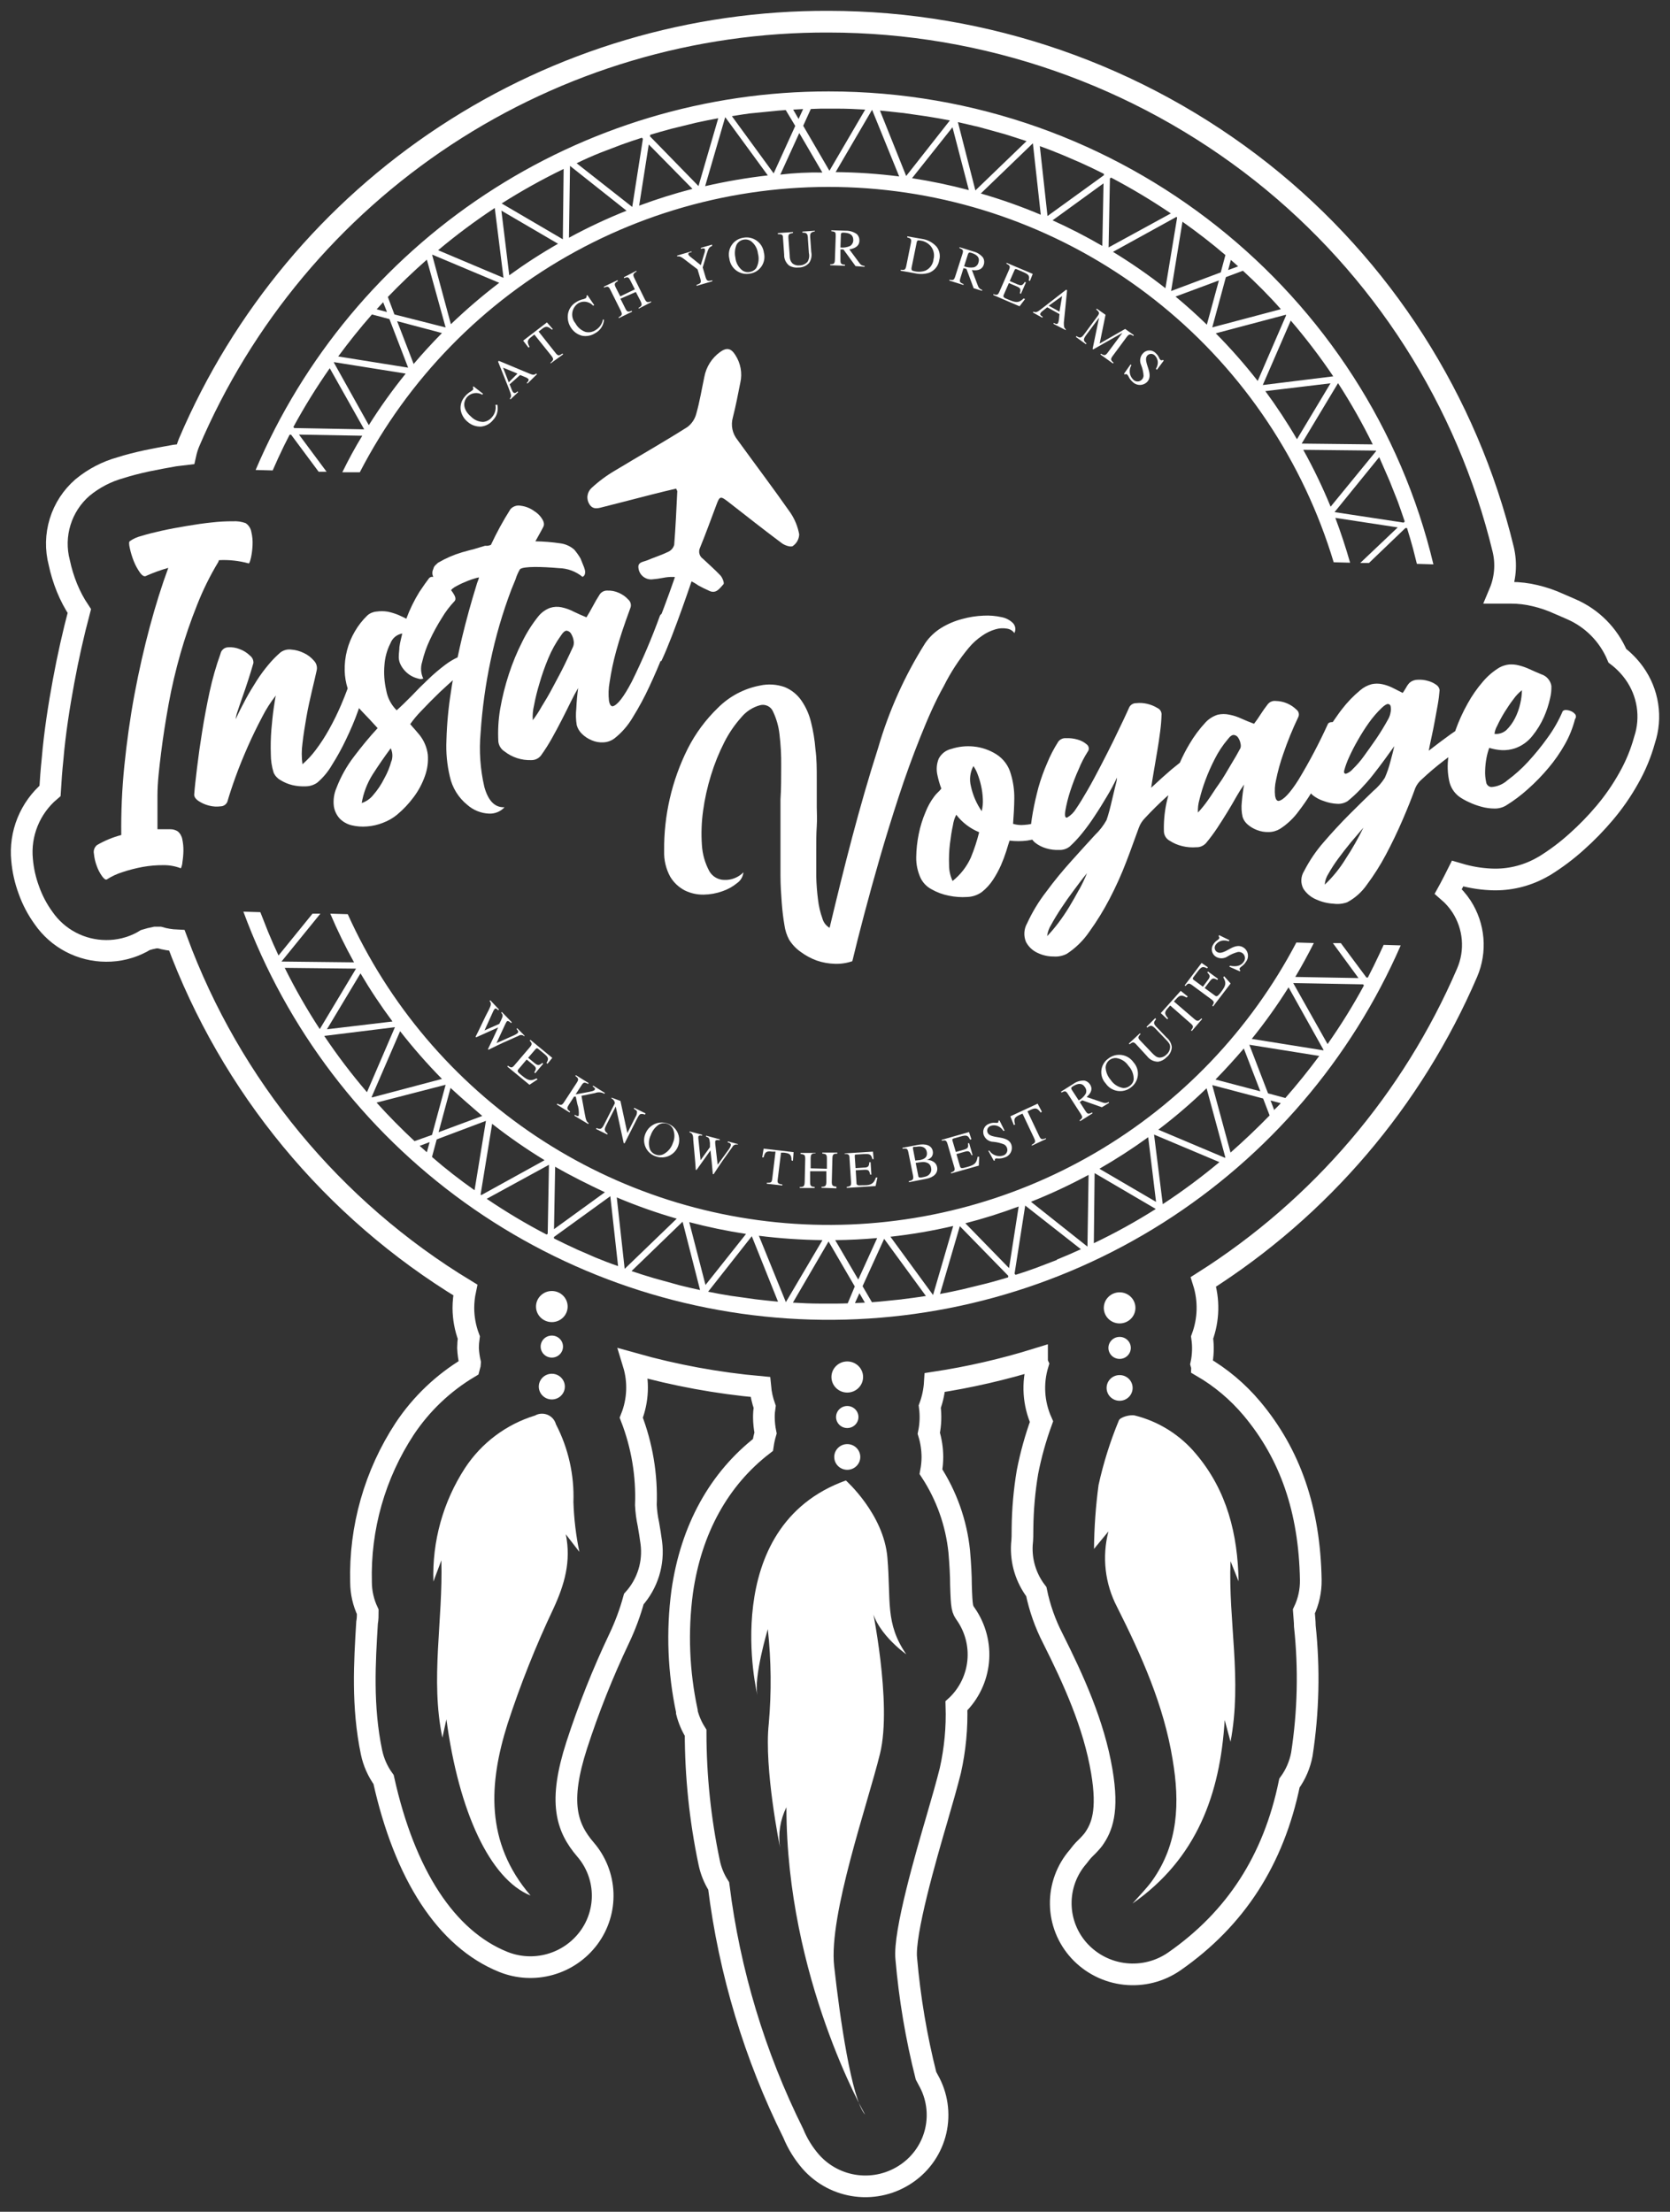 <svg width="77" height="102" viewBox="0 0 77 102" fill="none" xmlns="http://www.w3.org/2000/svg">
<rect x="0" y="0" width="77" height="102" fill="#333333" stroke="none"/>
<path d="M75.356 31.048C75.137 30.742 74.874 30.47 74.574 30.242C74.167 29.276 73.402 28.504 72.438 28.09L72.366 28.058L71.874 27.845C71.522 27.683 71.155 27.558 70.778 27.47C70.415 27.382 70.043 27.337 69.669 27.337C69.54 27.337 69.408 27.337 69.266 27.337H69.142C69.408 26.706 69.468 26.008 69.311 25.342C67.646 18.464 63.727 12.341 58.18 7.948C52.493 3.455 45.459 1.007 38.211 1C31.931 0.975 25.784 2.802 20.538 6.254C15.292 9.706 11.181 14.628 8.719 20.405C8.647 20.581 8.591 20.763 8.55 20.949L8.054 21.009C7.603 21.086 7.171 21.171 6.776 21.251C6.317 21.352 5.918 21.453 5.567 21.566C4.921 21.744 4.319 22.057 3.802 22.485C3.318 22.905 2.961 23.452 2.773 24.065C2.584 24.677 2.571 25.331 2.734 25.95C2.817 26.343 2.935 26.727 3.085 27.099C3.238 27.477 3.43 27.84 3.657 28.179C3.379 29.227 3.133 30.319 2.928 31.435C2.722 32.552 2.525 33.801 2.424 35.002C2.372 35.498 2.335 35.989 2.307 36.473C1.851 36.86 1.496 37.352 1.271 37.906C1.046 38.461 0.959 39.061 1.018 39.657C1.06 40.133 1.165 40.602 1.332 41.051C1.495 41.51 1.723 41.943 2.009 42.337C2.331 42.803 2.762 43.184 3.264 43.448C3.765 43.712 4.324 43.85 4.89 43.852C5.464 43.857 6.029 43.718 6.535 43.449L6.7 43.352C6.852 43.304 7.007 43.265 7.163 43.235H7.349C7.611 43.312 7.882 43.356 8.155 43.368C10.637 50.091 15.325 55.774 21.454 59.488C21.396 59.761 21.366 60.04 21.365 60.319C21.367 60.784 21.451 61.245 21.615 61.681C21.593 61.841 21.581 62.003 21.579 62.164C21.59 62.399 21.622 62.633 21.676 62.862C21.676 62.93 21.639 62.999 21.623 63.067C20.438 63.775 19.426 64.739 18.661 65.888C17.282 67.989 16.579 70.461 16.646 72.973C16.649 73.443 16.755 73.906 16.956 74.331C16.956 74.496 16.956 74.666 16.924 74.835C16.815 76.64 16.686 78.684 17.13 80.811C17.225 81.264 17.415 81.691 17.686 82.065C18.661 86.466 20.579 89.412 23.195 90.472C23.884 90.751 24.645 90.794 25.361 90.593C26.077 90.393 26.705 89.96 27.148 89.363C27.589 88.768 27.814 88.041 27.786 87.301C27.758 86.561 27.479 85.853 26.995 85.293C26.121 84.273 25.742 83.113 26.592 80.481C27.139 78.796 27.794 77.148 28.555 75.548C28.83 74.967 29.054 74.363 29.224 73.743C29.538 73.393 29.772 72.98 29.912 72.531C30.051 72.083 30.091 71.609 30.03 71.143C29.994 70.861 29.945 70.575 29.897 70.293C29.834 70.002 29.795 69.707 29.78 69.41C29.832 68.035 29.603 66.664 29.107 65.38C29.423 64.585 29.459 63.705 29.208 62.886C31.12 63.424 33.077 63.784 35.055 63.962C35.084 64.274 35.152 64.581 35.257 64.877C35.233 65.037 35.22 65.198 35.221 65.36C35.223 65.604 35.248 65.847 35.297 66.086C35.244 66.267 35.204 66.451 35.176 66.638C33.161 68.193 31.864 70.515 31.453 73.412C31.21 75.244 31.284 77.103 31.67 78.909C31.67 78.909 31.67 78.954 31.67 78.966C31.754 79.299 31.89 79.618 32.073 79.909C32.075 81.913 32.283 83.912 32.694 85.873C32.772 86.264 32.922 86.638 33.137 86.973C33.632 90.942 34.794 94.798 36.575 98.379C36.77 98.856 37.043 99.298 37.381 99.688C37.925 100.306 38.677 100.703 39.494 100.802C40.312 100.902 41.137 100.698 41.814 100.228C42.487 99.765 42.963 99.066 43.146 98.269C43.328 97.472 43.206 96.635 42.801 95.924C42.801 95.924 42.753 95.84 42.696 95.727C42.248 93.954 41.944 92.148 41.786 90.326C41.661 89.166 42.7 85.587 43.2 83.878C43.45 83.024 43.664 82.266 43.817 81.658C44.037 80.677 44.132 79.672 44.099 78.668L44.131 78.639C44.684 78.101 45.028 77.384 45.102 76.615C45.175 75.847 44.974 75.078 44.534 74.444C44.369 74.206 44.341 74.17 44.308 73.09C44.308 72.687 44.28 72.147 44.228 71.546C44.093 70.235 43.646 68.975 42.926 67.871C42.968 67.648 42.99 67.421 42.991 67.194C42.989 66.822 42.934 66.453 42.825 66.098C42.909 65.693 42.924 65.278 42.87 64.869C43.001 64.511 43.08 64.136 43.103 63.756C44.699 63.513 46.273 63.151 47.815 62.672C47.815 62.753 47.815 62.833 47.851 62.914C47.588 63.788 47.648 64.728 48.02 65.562C47.745 66.318 47.529 67.094 47.375 67.883C47.23 68.742 47.154 69.611 47.145 70.482C47.145 70.736 47.145 70.986 47.117 71.224C47.069 72.006 47.306 72.779 47.782 73.4C47.936 74.152 48.193 74.878 48.544 75.56C49.499 77.463 50.438 79.522 50.801 81.686C51.115 83.536 50.801 84.281 50.422 84.821C50.353 84.914 50.204 85.083 50.055 85.224C49.906 85.365 49.822 85.482 49.709 85.627C49.182 86.233 48.897 87.011 48.909 87.814C48.92 88.617 49.228 89.386 49.773 89.976C50.322 90.57 51.068 90.945 51.873 91.032C52.677 91.12 53.486 90.913 54.15 90.451C56.971 88.485 58.724 85.781 59.453 82.23C59.741 81.835 59.936 81.38 60.026 80.9C60.327 78.944 60.373 76.956 60.163 74.988C60.163 74.758 60.13 74.537 60.118 74.315C60.336 73.86 60.445 73.361 60.437 72.856C60.38 69.632 59.49 67.061 57.72 64.953C57.07 64.179 56.29 63.523 55.415 63.015C55.415 62.978 55.395 62.942 55.387 62.91C55.473 62.506 55.487 62.09 55.427 61.681C55.733 60.856 55.754 59.952 55.488 59.114C60.885 55.695 65.123 50.725 67.646 44.855C67.857 44.364 67.944 43.828 67.898 43.295C67.852 42.762 67.676 42.249 67.385 41.8C67.215 41.542 67.01 41.309 66.776 41.107C66.804 41.055 66.832 41.003 66.865 40.95C66.981 40.733 67.094 40.511 67.207 40.285L67.445 40.354C67.917 40.481 68.403 40.55 68.892 40.559H68.94C69.718 40.561 70.481 40.355 71.153 39.963L71.213 39.931C71.743 39.603 72.242 39.228 72.704 38.81C73.16 38.403 73.587 37.964 73.982 37.496C74.405 36.996 74.779 36.456 75.098 35.884C75.413 35.33 75.658 34.738 75.827 34.123C75.997 33.61 76.042 33.064 75.96 32.529C75.878 31.995 75.671 31.487 75.356 31.048Z" stroke="white" stroke-miterlimit="10"/>
<path d="M29.877 29.916C29.877 29.916 30.824 27.566 31.259 26.188L32.001 26.466C32.001 26.466 31.082 29.247 30.489 30.496L29.877 29.916Z" fill="white"/>
<path d="M63.596 44.009C63.427 44.368 63.254 44.726 63.068 45.081H63.004L61.823 43.493H61.456L62.637 45.105L59.723 45.053C60.026 44.541 60.312 44.021 60.578 43.489L59.772 43.465C57.651 47.504 54.438 50.865 50.499 53.166C46.56 55.467 42.054 56.615 37.495 56.478C32.935 56.342 28.506 54.928 24.711 52.396C20.916 49.864 17.91 46.317 16.034 42.159L15.228 42.135C15.553 42.902 15.919 43.651 16.324 44.38L12.979 44.343L14.772 42.135H14.409L12.842 44.065C12.672 43.703 12.511 43.336 12.358 42.965L12.004 42.066L11.222 42.042C13.206 47.43 16.758 52.101 21.419 55.453C26.08 58.805 31.638 60.686 37.377 60.854C43.116 61.021 48.774 59.467 53.623 56.392C58.471 53.317 62.289 48.861 64.584 43.598L63.798 43.574L63.596 44.009ZM57.35 48.353L58.111 50.328L56.044 49.784C56.501 49.314 56.936 48.837 57.35 48.353ZM40.444 57.095L39.573 59.009L38.509 57.191C39.158 57.183 39.807 57.151 40.444 57.095ZM25.597 53.806C26.338 54.233 27.104 54.612 27.89 54.983L25.544 56.684L25.597 53.806ZM22.236 51.465L20.221 52.214L20.773 50.171C21.256 50.618 21.756 51.05 22.236 51.465ZM18.097 47.108L15.074 47.467L16.622 44.888C17.073 45.654 17.566 46.395 18.097 47.108ZM13.128 44.634L16.416 44.67L14.744 47.459C14.15 46.55 13.61 45.606 13.128 44.634ZM14.95 47.773L18.21 47.37L16.92 50.368C16.213 49.542 15.555 48.676 14.95 47.773ZM17.134 50.594L18.448 47.555C19.049 48.325 19.693 49.06 20.378 49.756L17.154 50.61L17.134 50.594ZM19.681 53.137L19.35 52.843L19.81 52.67L19.681 53.137ZM19.113 52.625C18.503 52.058 17.92 51.466 17.363 50.848L20.547 50.026L19.919 52.339L19.113 52.625ZM19.919 53.351L20.136 52.545L22.405 51.69L21.881 54.89C21.212 54.419 20.547 53.903 19.927 53.363L19.919 53.351ZM22.159 55.088L22.691 51.827C23.463 52.433 24.271 52.993 25.109 53.504L22.188 55.116L22.159 55.088ZM25.254 56.897L25.202 56.933C24.251 56.438 23.329 55.887 22.441 55.285L25.311 53.717L25.254 56.897ZM27.422 57.977L26.971 57.78L26.625 57.631C26.262 57.465 25.899 57.292 25.541 57.111V57.046L28.14 55.164L28.498 58.388C28.132 58.263 27.773 58.122 27.419 57.977H27.422ZM28.801 58.505L28.438 55.221C29.339 55.602 30.263 55.929 31.203 56.2L28.809 58.509L28.801 58.505ZM31.316 59.267L30.135 58.94C29.792 58.84 29.454 58.731 29.119 58.618L31.473 56.341L32.279 59.492C31.96 59.424 31.634 59.347 31.311 59.267H31.316ZM31.779 56.361C32.642 56.588 33.516 56.77 34.398 56.905L32.529 59.259L31.779 56.361ZM34.818 59.916L34.274 59.839L33.721 59.763C33.363 59.706 33.004 59.642 32.65 59.569L34.664 57.01L35.873 60.029C35.539 59.996 35.176 59.96 34.814 59.916H34.818ZM36.236 60.053L34.991 56.99C35.963 57.112 36.941 57.179 37.921 57.191L36.24 60.041L36.236 60.053ZM38.614 60.117H37.808C37.405 60.117 36.97 60.097 36.559 60.073L38.203 57.252L39.412 59.327L39.086 60.105C38.92 60.113 38.763 60.113 38.61 60.117H38.614ZM39.42 60.093L39.626 59.638L39.879 60.073L39.42 60.093ZM41.592 59.92L40.573 60.024L40.202 60.053L39.771 59.315L40.766 57.131L42.692 59.767C42.309 59.827 41.943 59.875 41.572 59.92H41.592ZM43.015 59.714L41.056 57.034C42.03 56.927 42.996 56.761 43.95 56.538L43.023 59.714H43.015ZM46.481 58.908C46.158 59.005 45.836 59.097 45.513 59.182L44.361 59.464C44.026 59.541 43.684 59.609 43.341 59.674L44.256 56.547L46.489 58.836L46.481 58.908ZM44.51 56.413C45.343 56.2 46.163 55.941 46.968 55.64L46.525 58.481L44.51 56.413ZM48.725 58.106L47.766 58.473C47.456 58.586 47.146 58.691 46.827 58.791L46.779 58.739L47.27 55.595L49.838 57.61C49.471 57.78 49.1 57.937 48.725 58.09V58.106ZM50.14 57.489L47.536 55.422C48.445 55.06 49.332 54.646 50.192 54.181L50.14 57.489ZM50.434 57.349L50.47 54.1L53.291 55.753C52.371 56.336 51.417 56.864 50.434 57.332V57.349ZM50.692 53.899C51.467 53.454 52.218 52.968 52.941 52.444L53.303 55.426L50.692 53.899ZM53.614 55.547L53.211 52.323L56.225 53.593C55.393 54.288 54.521 54.936 53.614 55.531V55.547ZM56.483 53.395L53.408 52.097C54.187 51.506 54.93 50.868 55.633 50.187L56.499 53.379L56.483 53.395ZM56.741 53.165L55.895 50.042L58.24 50.659L58.539 51.44C57.966 52.029 57.367 52.598 56.741 53.149V53.165ZM58.756 51.207L58.583 50.751L59.054 50.876C58.962 50.973 58.861 51.082 58.76 51.174L58.756 51.207ZM59.272 50.638L58.466 50.421L57.604 48.18L60.828 48.696C60.341 49.354 59.824 49.996 59.276 50.622L59.272 50.638ZM61.017 48.438L57.716 47.91C58.328 47.152 58.895 46.358 59.413 45.532L61.025 48.418L61.017 48.438ZM61.215 48.156L59.627 45.335L62.851 45.395L62.887 45.448C62.383 46.377 61.826 47.276 61.218 48.14L61.215 48.156Z" fill="white"/>
<path d="M12.83 21.118C12.995 20.756 13.172 20.397 13.354 20.046H13.422L14.692 21.755H15.058L13.785 20.042L16.703 20.095C16.375 20.632 16.069 21.194 15.784 21.779H16.59C18.813 17.476 22.271 13.934 26.52 11.608C30.77 9.282 35.616 8.278 40.44 8.723C45.264 9.169 49.844 11.045 53.595 14.111C57.346 17.176 60.096 21.292 61.493 25.93L62.25 25.95C62.051 25.249 61.824 24.56 61.569 23.883L64.447 24.322L62.718 25.962H63.121L64.801 24.35H64.874C64.975 24.665 65.063 24.983 65.152 25.302L65.329 26.003L66.091 26.027C63.121 13.534 51.748 4.216 38.211 4.216C32.579 4.211 27.07 5.863 22.371 8.968C17.672 12.072 13.99 16.492 11.786 21.674L12.572 21.695L12.83 21.118ZM19.072 16.786L18.311 14.811L20.378 15.359C19.927 15.819 19.487 16.294 19.072 16.786ZM35.978 8.053L36.853 6.135L37.917 7.956C37.264 7.944 36.619 7.976 35.978 8.053ZM50.825 11.341C50.081 10.909 49.316 10.515 48.532 10.161L50.881 8.456L50.825 11.341ZM54.186 13.683L56.201 12.933L55.645 14.973C55.172 14.513 54.686 14.076 54.186 13.663V13.683ZM58.329 18.039L61.347 17.677L59.8 20.256C59.35 19.484 58.859 18.738 58.329 18.019V18.039ZM64.072 22.182L64.447 23.125C64.559 23.432 64.664 23.742 64.769 24.052L64.717 24.101L61.533 23.617L63.592 21.082C63.749 21.445 63.907 21.811 64.072 22.182ZM63.455 20.796L61.352 23.367C60.983 22.468 60.562 21.592 60.09 20.744L63.435 20.78L63.455 20.796ZM63.306 20.494L60.018 20.457L61.694 17.669C62.283 18.578 62.817 19.521 63.294 20.494H63.306ZM61.484 17.354L58.224 17.757L59.514 14.783C60.216 15.602 60.87 16.46 61.472 17.354H61.484ZM59.304 14.533L57.99 17.568C57.389 16.799 56.743 16.065 56.056 15.371L59.28 14.517L59.304 14.533ZM56.753 11.986L57.088 12.284L56.628 12.454L56.753 11.986ZM57.309 12.486C57.922 13.05 58.518 13.643 59.058 14.259L55.895 15.097L56.523 12.78L57.309 12.486ZM56.503 11.757L56.286 12.562L53.997 13.421L54.521 10.225C55.206 10.709 55.867 11.22 56.499 11.761L56.503 11.757ZM54.275 10.032L53.735 13.292C52.963 12.685 52.156 12.125 51.317 11.615L54.242 10.003L54.275 10.032ZM51.176 8.23L51.228 8.19C52.177 8.688 53.098 9.24 53.985 9.842L51.115 11.41L51.176 8.23ZM49.003 7.15L49.809 7.497C50.175 7.661 50.538 7.834 50.898 8.017V8.081L48.298 9.963L47.944 6.739C48.29 6.864 48.649 7.001 49.003 7.15ZM47.625 6.618L47.988 9.903C47.087 9.522 46.163 9.195 45.223 8.923L47.617 6.614L47.625 6.618ZM45.131 5.856L46.315 6.183C46.654 6.288 46.992 6.397 47.331 6.509L44.973 8.782L44.167 5.631C44.466 5.703 44.788 5.776 45.131 5.856ZM44.671 8.766C43.808 8.538 42.934 8.355 42.052 8.218L43.917 5.869L44.671 8.766ZM41.628 5.208L42.725 5.365C43.083 5.421 43.442 5.486 43.797 5.554L41.782 8.117L40.573 5.099C40.883 5.127 41.246 5.167 41.608 5.208H41.628ZM40.214 5.075L41.459 8.137C40.487 8.013 39.509 7.946 38.529 7.936L40.202 5.075H40.214ZM37.836 5.01H38.642C39.045 5.01 39.476 5.03 39.892 5.055L38.243 7.876L37.034 5.8L37.385 5.026L37.836 5.01ZM37.03 5.03L36.821 5.486L36.571 5.055L37.03 5.03ZM34.854 5.204L35.861 5.103L36.228 5.075L36.667 5.808L35.672 7.996L33.746 5.357C34.112 5.3 34.479 5.232 34.85 5.204H34.854ZM33.443 5.409L35.402 8.089C34.43 8.2 33.466 8.366 32.513 8.585L33.435 5.413L33.443 5.409ZM29.982 6.215C30.3 6.118 30.622 6.03 30.945 5.941L32.097 5.659C32.436 5.586 32.774 5.514 33.117 5.453L32.206 8.581L29.97 6.288L29.982 6.215ZM31.928 8.71C31.096 8.926 30.276 9.184 29.47 9.484L29.913 6.662L31.928 8.71ZM27.697 7.037L28.656 6.671C28.966 6.558 29.28 6.453 29.595 6.352L29.643 6.401L29.151 9.544L26.588 7.529C26.955 7.348 27.322 7.186 27.697 7.037ZM26.282 7.65L28.889 9.717C27.98 10.079 27.093 10.495 26.234 10.963L26.282 7.65ZM25.988 7.787L25.951 11.035L23.131 9.383C24.052 8.798 25.006 8.267 25.988 7.791V7.787ZM25.73 11.241C24.954 11.684 24.203 12.17 23.481 12.695L23.118 9.713L25.73 11.241ZM22.812 9.588L23.215 12.812L20.201 11.539C21.033 10.841 21.905 10.191 22.812 9.592V9.588ZM19.943 11.748L23.018 13.042C22.239 13.636 21.495 14.274 20.789 14.952L19.927 11.761L19.943 11.748ZM19.681 11.974L20.547 15.101L18.186 14.501L17.883 13.695C18.456 13.098 19.056 12.526 19.681 11.974ZM17.666 13.937L17.843 14.388L17.367 14.263L17.666 13.937ZM17.15 14.501L17.956 14.715L18.818 16.955L15.594 16.439C16.082 15.774 16.602 15.126 17.15 14.501ZM15.401 16.701L18.706 17.229C18.092 17.988 17.524 18.782 17.005 19.607L15.393 16.718L15.401 16.701ZM15.203 16.979L16.791 19.8L13.567 19.74L13.527 19.692C14.034 18.758 14.594 17.854 15.203 16.983V16.979Z" fill="white"/>
<path d="M51.107 70.624L50.442 71.43C50.451 70.444 50.521 69.46 50.652 68.484C50.876 67.467 51.189 66.471 51.587 65.509C51.647 65.352 52.111 65.223 52.336 65.28C53.442 65.56 54.43 66.185 55.157 67.065C56.576 68.749 57.072 70.76 57.108 72.925L56.737 71.998C56.628 74.774 57.281 77.454 56.737 80.324C56.612 79.868 56.54 79.594 56.467 79.32C56.261 82.742 55.178 85.716 52.219 87.783C52.526 87.429 52.86 87.098 53.13 86.724C54.339 85.019 54.4 83.117 54.069 81.158C53.666 78.655 52.635 76.354 51.506 74.109C50.946 73.037 50.804 71.795 51.107 70.624Z" fill="white"/>
<path d="M26.088 70.756C26.342 72.006 26.028 73.078 25.516 74.186C24.698 75.912 23.992 77.689 23.4 79.506C22.542 82.234 22.352 84.958 24.464 87.417C22.586 86.659 21.152 83.536 20.583 79.288C20.523 79.57 20.458 79.852 20.398 80.138C19.834 77.438 20.43 74.746 20.35 71.957L19.983 72.937C19.921 71.082 20.43 69.253 21.442 67.698C22.202 66.541 23.342 65.685 24.666 65.28C24.754 65.23 24.852 65.201 24.953 65.195C25.053 65.189 25.154 65.207 25.248 65.245C25.341 65.284 25.424 65.344 25.491 65.419C25.558 65.495 25.606 65.585 25.633 65.683C26.206 66.789 26.484 68.024 26.439 69.269C26.465 70.041 26.556 70.81 26.713 71.567L26.088 70.756Z" fill="white"/>
<path d="M39.001 68.274C39.001 68.274 40.742 69.817 40.915 71.82C41.088 73.823 40.798 74.855 41.786 76.29C41.786 76.29 40.214 75.19 40.174 73.94C40.174 73.94 41.149 78.526 40.577 80.868C40.004 83.209 38.203 88.311 38.461 90.669C38.719 93.027 39.267 96.827 39.888 97.52C39.888 97.52 36.26 91.201 36.26 83.342C35.974 83.918 35.871 84.568 35.966 85.204C35.966 85.204 35.221 81.545 35.446 79.494C35.575 78.041 35.56 76.579 35.402 75.129C35.402 75.129 34.733 77.374 34.926 78.176C34.918 78.204 33.04 70.418 39.001 68.274Z" fill="white"/>
<path d="M39.065 64.22C39.468 64.22 39.795 63.899 39.795 63.502C39.795 63.106 39.468 62.785 39.065 62.785C38.663 62.785 38.336 63.106 38.336 63.502C38.336 63.899 38.663 64.22 39.065 64.22Z" fill="white"/>
<path d="M39.065 65.856C39.35 65.856 39.581 65.629 39.581 65.348C39.581 65.068 39.35 64.84 39.065 64.84C38.78 64.84 38.549 65.068 38.549 65.348C38.549 65.629 38.78 65.856 39.065 65.856Z" fill="white"/>
<path d="M39.065 67.782C39.397 67.782 39.666 67.517 39.666 67.19C39.666 66.863 39.397 66.597 39.065 66.597C38.734 66.597 38.465 66.863 38.465 67.19C38.465 67.517 38.734 67.782 39.065 67.782Z" fill="white"/>
<path d="M25.444 60.971C25.847 60.971 26.173 60.65 26.173 60.254C26.173 59.858 25.847 59.537 25.444 59.537C25.041 59.537 24.714 59.858 24.714 60.254C24.714 60.65 25.041 60.971 25.444 60.971Z" fill="white"/>
<path d="M25.444 62.608C25.729 62.608 25.959 62.38 25.959 62.1C25.959 61.819 25.729 61.592 25.444 61.592C25.159 61.592 24.928 61.819 24.928 62.1C24.928 62.38 25.159 62.608 25.444 62.608Z" fill="white"/>
<path d="M25.444 64.538C25.775 64.538 26.044 64.273 26.044 63.946C26.044 63.618 25.775 63.353 25.444 63.353C25.112 63.353 24.843 63.618 24.843 63.946C24.843 64.273 25.112 64.538 25.444 64.538Z" fill="white"/>
<path d="M51.623 61.032C52.026 61.032 52.352 60.711 52.352 60.315C52.352 59.918 52.026 59.597 51.623 59.597C51.22 59.597 50.894 59.918 50.894 60.315C50.894 60.711 51.22 61.032 51.623 61.032Z" fill="white"/>
<path d="M51.623 62.668C51.908 62.668 52.139 62.441 52.139 62.16C52.139 61.88 51.908 61.653 51.623 61.653C51.338 61.653 51.107 61.88 51.107 62.16C51.107 62.441 51.338 62.668 51.623 62.668Z" fill="white"/>
<path d="M51.623 64.599C51.955 64.599 52.223 64.333 52.223 64.006C52.223 63.679 51.955 63.414 51.623 63.414C51.291 63.414 51.023 63.679 51.023 64.006C51.023 64.333 51.291 64.599 51.623 64.599Z" fill="white"/>
<path d="M7.429 34.704C7.518 33.99 7.635 33.241 7.776 32.463C7.917 31.685 8.102 30.907 8.32 30.137C8.537 29.379 8.793 28.633 9.086 27.901C9.357 27.211 9.686 26.545 10.069 25.91L10.093 25.833C10.556 25.808 11.021 25.858 11.467 25.983C11.5 25.983 11.536 25.874 11.576 25.7C11.615 25.513 11.638 25.323 11.645 25.132C11.655 24.929 11.636 24.726 11.588 24.528C11.574 24.446 11.544 24.369 11.498 24.299C11.454 24.23 11.395 24.171 11.326 24.125C11.139 24.057 10.941 24.028 10.742 24.04C10.42 24.038 10.098 24.055 9.779 24.092C9.412 24.129 9.029 24.185 8.622 24.254C8.215 24.322 7.816 24.395 7.474 24.471C7.131 24.548 6.801 24.628 6.531 24.713C6.336 24.759 6.151 24.841 5.987 24.955C5.942 24.983 5.942 25.096 5.987 25.289C6.032 25.494 6.094 25.695 6.172 25.89C6.247 26.077 6.345 26.254 6.462 26.418C6.57 26.563 6.666 26.607 6.752 26.551C7.079 26.407 7.416 26.285 7.76 26.188C7.462 26.994 7.178 27.897 6.909 28.896C6.641 29.896 6.404 30.939 6.2 32.028C5.999 33.108 5.846 34.208 5.733 35.32C5.626 36.379 5.578 37.444 5.592 38.508C5.202 38.61 4.828 38.765 4.479 38.967C4.419 39.014 4.373 39.076 4.347 39.147C4.32 39.219 4.315 39.296 4.33 39.37C4.348 39.562 4.392 39.75 4.459 39.931C4.518 40.1 4.601 40.26 4.705 40.406C4.798 40.535 4.874 40.587 4.927 40.555C5.154 40.41 5.399 40.296 5.656 40.217C5.959 40.116 6.269 40.037 6.583 39.979C6.897 39.923 7.215 39.896 7.534 39.898C7.81 39.895 8.083 39.944 8.34 40.043C8.383 39.948 8.408 39.846 8.413 39.741C8.44 39.572 8.455 39.401 8.457 39.229C8.46 39.052 8.442 38.875 8.405 38.701C8.379 38.56 8.305 38.431 8.195 38.339C8.091 38.273 7.971 38.239 7.848 38.242C7.687 38.242 7.49 38.242 7.26 38.242C7.26 37.839 7.26 37.303 7.26 36.69C7.26 36.078 7.341 35.417 7.429 34.704Z" fill="white"/>
<path d="M22.333 36.295C22.143 35.478 22.084 34.636 22.159 33.801C22.233 32.687 22.385 31.58 22.615 30.488C22.85 29.365 23.172 28.261 23.578 27.188L23.771 26.716C23.82 26.552 23.89 26.395 23.977 26.248C24.142 26.111 24.984 26.132 25.758 26.2C26.16 26.206 26.548 26.348 26.858 26.603C26.959 26.563 27.003 26.442 26.967 26.281C26.943 26.193 26.912 26.106 26.874 26.023L26.766 25.753C26.682 25.611 26.586 25.476 26.48 25.35C26.297 25.188 26.069 25.085 25.827 25.056C25.449 25.001 25.068 24.97 24.686 24.963C24.722 24.898 24.767 24.814 24.823 24.717C24.88 24.62 24.94 24.5 25.013 24.37C25.085 24.242 25.105 24.177 25.045 24.02C24.954 23.838 24.815 23.684 24.642 23.577C24.457 23.439 24.241 23.352 24.013 23.323C23.926 23.305 23.836 23.31 23.752 23.339C23.667 23.367 23.592 23.417 23.534 23.484C23.199 24.012 22.899 24.562 22.635 25.128C22.587 25.148 22.537 25.162 22.486 25.169H22.365L21.869 25.318C21.692 25.366 21.494 25.414 21.301 25.471C20.913 25.587 20.541 25.749 20.193 25.954L20.056 26.083C20.017 26.129 19.991 26.183 19.979 26.241C19.95 26.297 19.935 26.36 19.935 26.424C19.935 26.488 19.95 26.55 19.979 26.607C19.946 26.599 19.911 26.598 19.878 26.607C19.845 26.615 19.814 26.632 19.79 26.656C19.673 26.805 19.524 27.018 19.338 27.296C19.096 27.688 18.894 28.102 18.734 28.534C18.645 28.485 18.524 28.429 18.371 28.36C18.21 28.293 18.043 28.242 17.871 28.207C17.703 28.18 17.532 28.179 17.363 28.203C17.207 28.215 17.058 28.277 16.94 28.38C16.715 28.597 16.521 28.844 16.364 29.114C16.038 29.668 15.875 30.302 15.893 30.944C15.901 31.217 15.947 31.489 16.03 31.75C15.937 32.008 15.832 32.261 15.723 32.519C15.559 32.902 15.374 33.276 15.171 33.64C14.989 33.968 14.785 34.283 14.559 34.583C14.379 34.825 14.174 35.046 13.946 35.244C13.902 34.925 13.902 34.603 13.946 34.285C13.99 33.882 14.055 33.503 14.127 33.075C14.2 32.648 14.289 32.269 14.381 31.866C14.474 31.463 14.55 31.169 14.603 30.911C14.62 30.832 14.617 30.751 14.594 30.673C14.572 30.596 14.53 30.526 14.474 30.468C14.348 30.32 14.191 30.2 14.014 30.117C13.831 30.026 13.631 29.971 13.426 29.956C13.252 29.934 13.076 29.981 12.934 30.085C12.733 30.258 12.547 30.448 12.378 30.653C12.182 30.886 12.002 31.131 11.838 31.387C11.665 31.657 11.492 31.943 11.326 32.249C11.161 32.556 11.004 32.862 10.867 33.168C10.882 33.041 10.912 32.917 10.956 32.797C11.016 32.616 11.089 32.394 11.173 32.161C11.258 31.927 11.347 31.661 11.439 31.379C11.532 31.097 11.613 30.823 11.685 30.573C11.688 30.506 11.674 30.441 11.646 30.381C11.617 30.321 11.573 30.269 11.52 30.23C11.387 30.1 11.227 30 11.053 29.936C10.88 29.866 10.694 29.837 10.508 29.851C10.426 29.856 10.348 29.888 10.286 29.942C10.224 29.996 10.182 30.069 10.166 30.15C9.961 30.721 9.794 31.305 9.666 31.899C9.529 32.531 9.416 33.144 9.32 33.744C9.223 34.345 9.146 34.893 9.086 35.401C9.025 35.909 8.977 36.316 8.957 36.61C8.937 36.727 9.005 36.836 9.15 36.936C9.301 37.038 9.469 37.111 9.646 37.154C9.817 37.198 9.995 37.209 10.17 37.186C10.237 37.185 10.303 37.164 10.359 37.126C10.415 37.088 10.458 37.035 10.484 36.972C10.569 36.674 10.694 36.291 10.859 35.832C11.024 35.373 11.218 34.901 11.427 34.425C11.637 33.95 11.858 33.499 12.084 33.071C12.261 32.719 12.473 32.386 12.717 32.076C12.693 32.169 12.665 32.362 12.62 32.66C12.576 32.959 12.544 33.297 12.511 33.664C12.483 34.034 12.475 34.405 12.487 34.776C12.486 35.066 12.53 35.354 12.616 35.63C12.68 35.775 12.789 35.895 12.926 35.973C13.098 36.08 13.286 36.159 13.483 36.207C13.685 36.254 13.892 36.272 14.099 36.263C14.288 36.261 14.472 36.202 14.627 36.094C14.896 35.865 15.123 35.593 15.3 35.288C15.542 34.907 15.76 34.511 15.953 34.103C16.163 33.668 16.356 33.221 16.517 32.761L16.553 32.656C16.59 32.697 16.622 32.737 16.658 32.773C16.908 33.031 17.162 33.301 17.412 33.579C17.037 33.982 16.67 34.43 16.32 34.893C15.983 35.333 15.712 35.819 15.514 36.336C15.399 36.602 15.357 36.894 15.393 37.182C15.425 37.396 15.521 37.595 15.667 37.754C15.819 37.906 16.01 38.012 16.219 38.061C16.448 38.115 16.685 38.133 16.92 38.113C17.173 38.095 17.422 38.038 17.658 37.944C17.893 37.857 18.112 37.731 18.306 37.573C18.591 37.335 18.847 37.065 19.068 36.767C19.29 36.473 19.465 36.147 19.588 35.8C19.706 35.481 19.753 35.139 19.725 34.8C19.683 34.465 19.549 34.149 19.338 33.886L19.129 33.64C19.056 33.563 18.988 33.483 18.915 33.394C19.067 33.177 19.237 32.974 19.423 32.785C19.689 32.503 19.975 32.213 20.289 31.911C20.487 31.721 20.692 31.544 20.878 31.371C20.846 31.548 20.817 31.721 20.793 31.899C20.674 32.642 20.604 33.391 20.584 34.143C20.558 34.704 20.611 35.266 20.741 35.812C20.853 36.326 21.137 36.787 21.547 37.118C21.823 37.362 22.174 37.504 22.542 37.521C22.677 37.528 22.811 37.505 22.936 37.455C23.061 37.404 23.172 37.326 23.264 37.226C22.824 37.251 22.514 36.94 22.333 36.295ZM18.049 35.087C17.974 35.368 17.865 35.639 17.722 35.892C17.584 36.172 17.411 36.431 17.206 36.666C17.07 36.837 16.886 36.964 16.678 37.033C16.757 36.565 16.928 36.117 17.182 35.715C17.44 35.312 17.718 34.909 18.016 34.506C18.104 34.695 18.116 34.91 18.049 35.107V35.087ZM20.547 30.645C20.264 30.856 19.995 31.085 19.741 31.33C19.473 31.583 19.215 31.841 18.968 32.104C18.71 32.362 18.484 32.584 18.29 32.757C18.036 32.506 17.867 32.182 17.807 31.83C17.719 31.449 17.692 31.055 17.726 30.666C17.75 30.319 17.843 29.98 18 29.67C18.044 29.553 18.117 29.449 18.213 29.369C18.31 29.289 18.425 29.236 18.548 29.215L18.484 29.485C18.454 29.603 18.431 29.723 18.415 29.843C18.415 29.972 18.391 30.097 18.387 30.246C18.38 30.36 18.398 30.475 18.439 30.581C18.493 30.71 18.569 30.829 18.665 30.931C18.829 31.112 19.044 31.238 19.282 31.294C19.357 31.323 19.44 31.323 19.516 31.294C19.402 31.056 19.383 30.784 19.463 30.532C19.545 30.181 19.663 29.839 19.818 29.513C19.982 29.16 20.169 28.818 20.378 28.489C20.54 28.216 20.732 27.962 20.95 27.732C21.023 27.659 21.015 27.55 20.926 27.405C20.888 27.339 20.845 27.275 20.797 27.216L20.862 27.147C20.925 27.096 20.994 27.053 21.067 27.018C21.152 26.974 21.24 26.926 21.325 26.889L21.603 26.773C21.704 26.736 21.793 26.704 21.877 26.68C21.946 26.657 22.016 26.64 22.087 26.627C22.073 26.691 22.052 26.753 22.026 26.813C22.002 26.872 21.982 26.932 21.966 26.994C21.716 27.8 21.494 28.606 21.301 29.412C21.228 29.71 21.164 30.013 21.099 30.315C20.904 30.405 20.719 30.516 20.547 30.645Z" fill="white"/>
<path d="M30.892 28.32C30.801 28.292 30.705 28.283 30.61 28.296C30.514 28.296 30.453 28.328 30.429 28.393C30.054 29.427 29.622 30.44 29.135 31.427C28.765 32.136 28.466 32.523 28.249 32.572C28.172 32.572 28.112 32.503 28.079 32.318C28.046 32.032 28.056 31.743 28.108 31.459C28.179 30.977 28.28 30.499 28.41 30.029C28.563 29.46 28.777 28.82 29.059 28.054C29.089 27.986 29.097 27.91 29.081 27.838C29.065 27.765 29.026 27.7 28.97 27.651C28.849 27.518 28.7 27.412 28.535 27.341C28.369 27.265 28.189 27.229 28.007 27.236C27.935 27.232 27.863 27.248 27.8 27.281C27.736 27.314 27.682 27.364 27.644 27.425C27.531 27.599 27.431 27.776 27.334 27.957C27.237 28.139 27.14 28.308 27.04 28.469C26.83 28.384 26.637 28.296 26.443 28.203C26.269 28.112 26.083 28.046 25.891 28.006C25.714 27.969 25.531 27.979 25.359 28.034C25.143 28.115 24.953 28.255 24.811 28.437C24.525 28.796 24.279 29.185 24.078 29.598C23.836 30.076 23.631 30.572 23.465 31.081C23.292 31.608 23.157 32.146 23.062 32.693C22.978 33.189 22.95 33.693 22.977 34.196C22.987 34.288 23.018 34.377 23.067 34.456C23.116 34.534 23.181 34.601 23.259 34.651C23.611 34.928 24.05 35.07 24.497 35.054C24.582 35.056 24.666 35.038 24.743 35.001C24.82 34.965 24.887 34.911 24.94 34.845C25.126 34.586 25.297 34.317 25.452 34.039C25.613 33.752 25.762 33.47 25.907 33.188C26.052 32.906 26.181 32.644 26.31 32.382C26.439 32.12 26.544 31.919 26.657 31.73C26.616 32.017 26.588 32.331 26.572 32.672C26.543 32.929 26.55 33.188 26.592 33.442C26.635 33.596 26.719 33.735 26.834 33.845C26.963 33.971 27.115 34.071 27.281 34.139C27.449 34.212 27.631 34.245 27.813 34.236C28.002 34.229 28.183 34.164 28.333 34.051C28.673 33.783 28.958 33.453 29.176 33.08C29.46 32.623 29.716 32.149 29.941 31.661C30.183 31.145 30.405 30.625 30.61 30.101C30.816 29.577 31.013 29.106 31.15 28.683C31.168 28.644 31.172 28.601 31.165 28.559C31.157 28.517 31.136 28.479 31.106 28.449C31.045 28.39 30.972 28.346 30.892 28.32ZM26.427 29.815C26.322 30.049 26.185 30.335 26.024 30.67C25.863 31.004 25.677 31.334 25.5 31.673C25.323 32.012 25.142 32.318 24.968 32.596C24.849 32.811 24.715 33.017 24.565 33.212C24.549 32.985 24.568 32.757 24.622 32.535C24.687 32.19 24.771 31.848 24.875 31.512C24.987 31.122 25.122 30.738 25.279 30.363C25.431 29.993 25.626 29.641 25.859 29.316C25.964 29.154 26.056 29.078 26.137 29.086C26.181 29.094 26.223 29.113 26.259 29.14C26.294 29.167 26.323 29.202 26.342 29.243C26.398 29.34 26.435 29.447 26.451 29.557C26.466 29.644 26.457 29.733 26.427 29.815Z" fill="white"/>
<path d="M43.518 31.637C43.832 31.007 44.218 30.416 44.667 29.876C44.846 29.66 45.055 29.472 45.288 29.315C45.474 29.184 45.681 29.085 45.9 29.021C46.07 28.97 46.249 28.959 46.424 28.989C46.493 28.998 46.559 29.021 46.619 29.056C46.678 29.091 46.73 29.138 46.771 29.195C46.808 29.122 46.822 29.039 46.812 28.957C46.801 28.876 46.765 28.8 46.71 28.739C46.566 28.596 46.382 28.499 46.182 28.461C45.909 28.4 45.628 28.377 45.348 28.392C45.015 28.405 44.685 28.456 44.365 28.546C44.028 28.633 43.707 28.769 43.41 28.949C43.113 29.13 42.857 29.371 42.66 29.658C41.713 31.16 40.982 32.788 40.488 34.494C39.613 37.218 38.916 40.003 38.251 42.788C38.169 42.74 38.097 42.677 38.04 42.602C37.983 42.526 37.941 42.44 37.917 42.349C37.819 42.076 37.753 41.794 37.719 41.506C37.672 41.145 37.644 40.782 37.635 40.418C37.635 40.015 37.635 39.612 37.635 39.209C37.635 38.806 37.635 38.444 37.659 38.101C37.683 37.758 37.659 37.46 37.659 37.222C37.659 36.819 37.659 36.376 37.659 35.917C37.659 35.457 37.659 35.002 37.598 34.554C37.566 34.13 37.497 33.71 37.393 33.297C37.307 32.939 37.155 32.6 36.945 32.298C36.756 32.027 36.493 31.816 36.188 31.689C35.817 31.556 35.416 31.53 35.031 31.617C34.303 31.757 33.633 32.112 33.109 32.636C32.54 33.184 32.067 33.822 31.71 34.526C30.977 35.99 30.604 37.608 30.622 39.245C30.608 39.66 30.705 40.071 30.904 40.434C31.066 40.704 31.301 40.924 31.581 41.067C31.852 41.199 32.151 41.264 32.452 41.257C32.746 41.252 33.037 41.199 33.314 41.099C33.559 41.015 33.787 40.888 33.987 40.724C34.068 40.667 34.136 40.594 34.186 40.508C34.236 40.423 34.267 40.327 34.278 40.229C34.163 40.346 34.024 40.438 33.871 40.498C33.719 40.559 33.555 40.586 33.391 40.579C33.252 40.577 33.115 40.539 32.995 40.468C32.875 40.398 32.775 40.297 32.706 40.176C32.505 39.803 32.388 39.391 32.363 38.967C32.327 38.446 32.345 37.922 32.416 37.404C32.492 36.844 32.615 36.291 32.782 35.751C32.942 35.228 33.147 34.72 33.395 34.232C33.604 33.817 33.867 33.431 34.177 33.084C34.4 32.812 34.701 32.617 35.039 32.523C35.16 32.49 35.289 32.502 35.401 32.558C35.514 32.614 35.602 32.709 35.648 32.826C35.8 33.147 35.898 33.492 35.938 33.845C35.998 34.332 36.025 34.822 36.019 35.312C36.019 35.856 36.019 36.376 35.986 36.872C35.986 37.134 35.986 37.46 35.986 37.847C35.986 38.234 35.986 38.653 35.986 39.056C35.986 39.459 35.986 39.922 35.986 40.366C35.986 40.809 36.014 41.22 36.043 41.611C36.071 42.002 36.115 42.353 36.168 42.659C36.199 42.893 36.271 43.119 36.381 43.328C36.517 43.55 36.697 43.742 36.909 43.892C37.136 44.061 37.385 44.197 37.651 44.295C37.922 44.389 38.206 44.44 38.493 44.448C38.767 44.457 39.04 44.416 39.299 44.327C39.447 43.709 39.629 42.988 39.847 42.163C40.065 41.338 40.306 40.465 40.572 39.544C40.838 38.625 41.129 37.686 41.443 36.723C41.757 35.76 42.088 34.857 42.434 33.99C42.781 33.124 43.115 32.354 43.518 31.637Z" fill="white"/>
<path d="M72.636 32.951C72.589 32.889 72.528 32.839 72.458 32.806C72.387 32.773 72.311 32.752 72.233 32.745C72.201 32.739 72.169 32.74 72.138 32.749C72.108 32.757 72.079 32.772 72.055 32.793C71.872 33.221 71.643 33.626 71.37 34.002C71.087 34.4 70.778 34.78 70.447 35.139C70.161 35.449 69.847 35.73 69.508 35.981C69.303 36.166 69.042 36.277 68.767 36.295C68.704 36.292 68.645 36.266 68.6 36.222C68.555 36.179 68.527 36.12 68.521 36.058C68.484 35.886 68.469 35.71 68.477 35.534C68.482 35.335 68.503 35.137 68.541 34.941C68.57 34.788 68.612 34.637 68.666 34.49C68.857 34.548 69.055 34.584 69.254 34.595C69.457 34.602 69.659 34.573 69.851 34.51C70.169 34.4 70.449 34.2 70.657 33.934C70.87 33.671 71.048 33.381 71.185 33.072C71.31 32.792 71.406 32.5 71.471 32.201C71.517 32.015 71.537 31.824 71.531 31.633C71.511 31.509 71.457 31.394 71.375 31.299C71.294 31.205 71.187 31.134 71.068 31.097C70.858 31.008 70.665 30.927 70.504 30.851C70.347 30.779 70.184 30.722 70.016 30.682C69.873 30.646 69.724 30.634 69.577 30.645C69.426 30.662 69.28 30.707 69.146 30.778C68.856 30.951 68.598 31.17 68.38 31.427C68.108 31.74 67.871 32.08 67.671 32.443C67.453 32.83 67.269 33.234 67.118 33.652C67.11 33.673 67.103 33.694 67.098 33.716L66.881 33.865C66.595 34.071 66.26 34.321 65.877 34.619C65.909 34.446 65.95 34.24 66.002 34.006C66.055 33.773 66.103 33.523 66.151 33.269C66.2 33.015 66.244 32.765 66.288 32.515C66.333 32.265 66.361 32.036 66.377 31.826C66.371 31.775 66.353 31.726 66.325 31.683C66.297 31.639 66.26 31.603 66.216 31.576C66.1 31.494 65.97 31.434 65.833 31.399C65.684 31.355 65.528 31.338 65.374 31.347C65.239 31.346 65.108 31.392 65.003 31.476C64.936 31.542 64.881 31.618 64.838 31.701C64.769 31.818 64.713 31.903 64.676 31.955L64.197 31.713C64.048 31.64 63.891 31.586 63.729 31.552C63.57 31.518 63.405 31.518 63.246 31.552C63.049 31.604 62.867 31.701 62.714 31.834C62.403 32.092 62.121 32.384 61.875 32.705C61.726 32.894 61.585 33.108 61.448 33.301H61.42C61.319 33.301 61.259 33.333 61.231 33.378C60.828 34.266 60.373 35.13 59.868 35.965C59.486 36.569 59.175 36.9 58.954 36.936C58.877 36.936 58.821 36.872 58.792 36.711C58.765 36.467 58.778 36.22 58.833 35.981C58.916 35.571 59.028 35.167 59.167 34.772C59.363 34.195 59.593 33.63 59.856 33.08C59.887 33.021 59.896 32.954 59.882 32.89C59.868 32.826 59.832 32.769 59.78 32.729C59.523 32.476 59.178 32.331 58.817 32.326C58.747 32.318 58.677 32.328 58.612 32.356C58.548 32.383 58.492 32.427 58.45 32.483C58.333 32.632 58.228 32.781 58.127 32.938C58.027 33.096 57.93 33.237 57.821 33.378C57.617 33.303 57.419 33.222 57.229 33.136C57.055 33.054 56.873 32.995 56.685 32.959C56.508 32.92 56.325 32.92 56.149 32.959C55.937 33.026 55.746 33.145 55.593 33.305C55.303 33.616 55.049 33.958 54.835 34.325C54.672 34.599 54.526 34.883 54.4 35.175L54.025 35.477C53.771 35.695 53.453 35.977 53.078 36.328C53.106 36.13 53.146 35.889 53.195 35.598C53.243 35.308 53.295 34.998 53.352 34.675C53.408 34.353 53.453 34.039 53.493 33.732C53.529 33.465 53.551 33.196 53.557 32.926C53.554 32.868 53.534 32.811 53.501 32.763C53.467 32.715 53.422 32.676 53.368 32.652C53.222 32.562 53.063 32.497 52.896 32.459C52.73 32.419 52.559 32.408 52.389 32.427C52.324 32.425 52.26 32.442 52.203 32.475C52.147 32.507 52.101 32.555 52.07 32.612C52.014 32.729 51.925 32.943 51.788 33.225L51.321 34.196C51.143 34.554 50.95 34.937 50.744 35.332C50.539 35.727 50.341 36.098 50.148 36.432C49.955 36.767 49.777 37.061 49.616 37.295C49.517 37.461 49.379 37.599 49.213 37.698C49.112 37.738 49.084 37.633 49.12 37.388C49.173 37.086 49.248 36.788 49.342 36.497C49.455 36.154 49.584 35.804 49.745 35.453C49.855 35.181 49.99 34.919 50.148 34.671C50.188 34.623 50.207 34.56 50.201 34.498C50.195 34.435 50.164 34.377 50.116 34.337C49.993 34.228 49.847 34.15 49.688 34.107C49.516 34.056 49.336 34.034 49.157 34.043C49.087 34.036 49.017 34.047 48.954 34.076C48.89 34.104 48.835 34.148 48.794 34.204C48.594 34.517 48.422 34.847 48.282 35.191C48.122 35.556 47.988 35.932 47.879 36.316C47.774 36.719 47.69 37.077 47.625 37.448C47.589 37.646 47.561 37.831 47.541 38C47.438 38.022 47.334 38.035 47.23 38.041C47.055 38.06 46.879 38.043 46.71 37.992C46.742 37.589 46.763 37.186 46.767 36.828C46.772 36.441 46.718 36.057 46.605 35.687C46.503 35.313 46.264 34.991 45.937 34.784C45.62 34.585 45.261 34.462 44.889 34.426C44.542 34.392 44.192 34.43 43.861 34.538C43.737 34.567 43.621 34.622 43.521 34.7C43.421 34.778 43.339 34.877 43.281 34.99C43.191 35.213 43.167 35.458 43.212 35.695C43.257 35.924 43.32 36.149 43.402 36.368C43.352 36.433 43.297 36.494 43.236 36.549C43.177 36.605 43.123 36.666 43.075 36.731C42.908 36.953 42.773 37.197 42.672 37.456C42.535 37.778 42.431 38.113 42.362 38.456C42.289 38.81 42.25 39.17 42.245 39.532C42.239 39.859 42.307 40.184 42.443 40.483C42.548 40.704 42.722 40.886 42.938 41.003C43.188 41.148 43.461 41.25 43.744 41.305C44.028 41.365 44.318 41.385 44.607 41.365C44.846 41.356 45.078 41.276 45.272 41.136C45.473 40.976 45.647 40.786 45.787 40.571C45.927 40.357 46.049 40.132 46.154 39.898C46.245 39.688 46.326 39.472 46.396 39.254C46.456 39.048 46.509 38.887 46.549 38.766C46.817 38.799 47.087 38.799 47.355 38.766L47.597 38.722C47.63 38.769 47.669 38.813 47.714 38.851C47.867 38.974 48.044 39.066 48.234 39.121C48.431 39.18 48.636 39.206 48.842 39.197C49.016 39.203 49.185 39.147 49.322 39.04C49.529 38.85 49.722 38.643 49.898 38.423C50.107 38.165 50.302 37.896 50.482 37.617C50.672 37.335 50.853 37.037 51.035 36.731C51.206 36.449 51.362 36.159 51.502 35.86C51.502 35.985 51.454 36.13 51.413 36.304C51.373 36.477 51.329 36.658 51.284 36.844C51.24 37.029 51.2 37.21 51.151 37.388C51.103 37.565 51.059 37.71 51.018 37.823C50.876 38.076 50.697 38.307 50.486 38.508C50.172 38.846 49.818 39.242 49.414 39.689C49.011 40.136 48.608 40.62 48.234 41.132C47.888 41.579 47.595 42.065 47.359 42.578C47.284 42.708 47.241 42.854 47.232 43.003C47.223 43.153 47.248 43.303 47.307 43.441C47.423 43.661 47.609 43.837 47.835 43.941C48.067 44.054 48.322 44.112 48.58 44.11C48.789 44.126 48.998 44.084 49.185 43.989C49.597 43.72 49.952 43.372 50.228 42.965C50.576 42.482 50.889 41.974 51.163 41.446C51.451 40.894 51.707 40.326 51.929 39.745C52.155 39.165 52.332 38.641 52.51 38.169C52.573 37.998 52.673 37.842 52.804 37.714C53.114 37.38 53.436 37.061 53.779 36.751L53.872 36.674C53.835 36.799 53.807 36.924 53.779 37.049C53.689 37.482 53.651 37.925 53.666 38.367C53.673 38.45 53.701 38.531 53.746 38.601C53.792 38.672 53.855 38.73 53.928 38.77C54.107 38.886 54.305 38.971 54.513 39.02C54.722 39.071 54.938 39.089 55.153 39.072C55.238 39.075 55.322 39.06 55.4 39.027C55.478 38.994 55.547 38.945 55.605 38.883C55.792 38.658 55.967 38.422 56.129 38.178C56.294 37.928 56.451 37.678 56.6 37.436C56.749 37.194 56.882 36.961 57.003 36.747C57.124 36.533 57.245 36.344 57.362 36.179C57.317 36.428 57.281 36.699 57.257 36.985C57.23 37.215 57.242 37.448 57.293 37.674C57.336 37.81 57.417 37.932 57.527 38.024C57.657 38.136 57.806 38.223 57.966 38.282C58.136 38.347 58.317 38.377 58.498 38.371C58.683 38.37 58.864 38.318 59.022 38.222C59.36 38.003 59.654 37.723 59.889 37.396C60.088 37.137 60.273 36.868 60.445 36.59C60.469 36.618 60.496 36.645 60.525 36.67C60.68 36.793 60.857 36.886 61.045 36.944C61.24 37.017 61.446 37.059 61.654 37.069C61.824 37.08 61.993 37.036 62.137 36.944C62.342 36.778 62.536 36.599 62.718 36.408C62.915 36.199 63.121 35.973 63.302 35.739C63.483 35.506 63.669 35.268 63.838 35.034C64.007 34.8 64.156 34.595 64.289 34.409C64.241 34.615 64.181 34.861 64.104 35.135C64.04 35.387 63.955 35.634 63.85 35.872C63.703 36.104 63.521 36.31 63.31 36.485C62.992 36.791 62.633 37.142 62.23 37.545C61.827 37.948 61.424 38.383 61.021 38.851C60.67 39.255 60.37 39.7 60.126 40.176C60.051 40.296 60.008 40.434 60.002 40.575C59.996 40.717 60.028 40.857 60.094 40.983C60.236 41.203 60.441 41.376 60.682 41.478C60.936 41.594 61.21 41.661 61.489 41.676C61.699 41.704 61.913 41.682 62.113 41.611C62.475 41.419 62.786 41.142 63.02 40.805C63.347 40.366 63.641 39.903 63.898 39.419C64.177 38.895 64.434 38.359 64.672 37.807C64.91 37.255 65.103 36.771 65.257 36.34C65.325 36.184 65.429 36.047 65.559 35.937C65.873 35.643 66.208 35.356 66.566 35.083C66.635 35.026 66.711 34.978 66.78 34.921C66.73 35.279 66.743 35.643 66.816 35.997C66.874 36.3 67.046 36.57 67.296 36.751C67.433 36.844 67.579 36.925 67.731 36.993C67.913 37.08 68.104 37.15 68.299 37.202C68.496 37.258 68.699 37.286 68.904 37.287C69.09 37.292 69.275 37.244 69.436 37.15C69.797 36.928 70.137 36.672 70.451 36.388C70.79 36.086 71.107 35.76 71.398 35.413C71.686 35.071 71.942 34.703 72.16 34.313C72.363 33.952 72.518 33.566 72.62 33.164C72.645 33.135 72.66 33.099 72.663 33.06C72.666 33.022 72.657 32.983 72.636 32.951ZM69.029 33.478C69.129 33.263 69.243 33.053 69.367 32.85C69.498 32.637 69.639 32.431 69.79 32.233C69.898 32.081 70.027 31.946 70.173 31.83C70.169 32.035 70.144 32.239 70.097 32.439C70.046 32.675 69.965 32.904 69.855 33.12C69.752 33.325 69.616 33.512 69.452 33.672C69.378 33.736 69.291 33.785 69.198 33.814C69.104 33.844 69.005 33.855 68.908 33.845C68.922 33.716 68.964 33.591 69.029 33.478ZM44.76 39.556C44.569 39.974 44.282 40.342 43.922 40.628C43.814 40.397 43.758 40.145 43.76 39.89C43.748 39.569 43.76 39.247 43.797 38.927C43.837 38.601 43.881 38.31 43.938 38.057C43.961 37.888 44.013 37.724 44.091 37.573C44.365 37.931 44.73 38.209 45.147 38.379C45.047 38.781 44.918 39.174 44.76 39.556ZM45.264 37.408C45.025 37.062 44.857 36.673 44.768 36.263C44.687 35.949 44.727 35.615 44.881 35.328C44.955 35.433 45.016 35.547 45.062 35.667C45.132 35.845 45.188 36.028 45.231 36.215C45.279 36.423 45.308 36.635 45.316 36.848C45.327 37.036 45.309 37.225 45.264 37.408ZM49.749 41.035C49.604 41.303 49.451 41.572 49.289 41.841C49.124 42.107 48.959 42.353 48.786 42.578C48.629 42.785 48.461 42.983 48.282 43.171C48.302 42.987 48.364 42.811 48.463 42.655C48.592 42.417 48.745 42.163 48.931 41.881C49.116 41.599 49.314 41.321 49.531 41.031C49.749 40.741 49.934 40.487 50.12 40.269C50.01 40.534 49.887 40.792 49.749 41.043V41.035ZM57.184 34.518C57.076 34.724 56.934 34.97 56.757 35.26C56.58 35.55 56.415 35.86 56.213 36.138C56.012 36.416 55.842 36.703 55.665 36.944C55.533 37.13 55.389 37.306 55.234 37.472C55.224 37.272 55.247 37.072 55.302 36.88C55.376 36.576 55.467 36.278 55.576 35.985C55.701 35.648 55.847 35.318 56.012 34.998C56.175 34.673 56.377 34.368 56.612 34.091C56.717 33.95 56.814 33.886 56.894 33.894C56.936 33.899 56.977 33.914 57.012 33.938C57.047 33.962 57.075 33.993 57.096 34.031C57.15 34.114 57.185 34.207 57.2 34.305C57.219 34.378 57.213 34.456 57.184 34.526V34.518ZM64.116 32.846C64.102 32.947 64.07 33.045 64.023 33.136C63.842 33.466 63.649 33.785 63.443 34.087C63.237 34.389 63.04 34.655 62.871 34.893C62.725 35.095 62.562 35.284 62.383 35.457C62.298 35.56 62.186 35.638 62.061 35.683C61.992 35.683 61.964 35.651 61.972 35.558C62.03 35.336 62.109 35.121 62.206 34.913C62.327 34.646 62.461 34.385 62.609 34.131C62.765 33.854 62.936 33.585 63.121 33.325C63.294 33.082 63.489 32.855 63.705 32.648C63.838 32.523 63.935 32.463 63.999 32.467C64.029 32.468 64.058 32.479 64.08 32.499C64.102 32.519 64.116 32.546 64.12 32.576C64.138 32.668 64.137 32.763 64.116 32.854V32.846ZM62.057 39.588C61.787 40.033 61.459 40.44 61.081 40.797C61.094 40.617 61.152 40.444 61.251 40.293C61.384 40.056 61.532 39.827 61.694 39.608C61.875 39.358 62.073 39.108 62.282 38.851L62.863 38.169C62.625 38.659 62.356 39.133 62.057 39.588Z" fill="white"/>
<path d="M24.174 47.793C24.14 47.758 24.094 47.736 24.046 47.732C23.997 47.728 23.948 47.741 23.908 47.769C23.199 48.079 23.13 48.112 22.522 48.41L22.498 48.386C22.659 48.051 22.824 47.7 22.969 47.382L21.954 47.838L21.929 47.809C22.139 47.406 22.332 46.951 22.542 46.564C22.651 46.342 22.659 46.266 22.574 46.161L22.607 46.129L23.009 46.556L22.973 46.588C22.885 46.5 22.844 46.492 22.808 46.528C22.782 46.559 22.761 46.592 22.744 46.629L22.34 47.519L23.022 47.217L23.106 47.044C23.203 46.834 23.195 46.802 23.106 46.701L23.139 46.669L23.598 47.144L23.566 47.181C23.477 47.092 23.409 47.068 23.368 47.104C23.341 47.145 23.317 47.188 23.296 47.233L22.893 48.103L23.699 47.745C23.759 47.72 23.814 47.686 23.864 47.644C23.912 47.596 23.9 47.543 23.816 47.451L23.848 47.418L24.186 47.761L24.174 47.793Z" fill="white"/>
<path d="M24.412 50.026L23.388 49.184L23.421 49.147C23.574 49.26 23.614 49.252 23.735 49.107L24.424 48.301C24.541 48.164 24.541 48.116 24.424 47.991L24.456 47.954L25.464 48.785L25.242 49.059L25.198 49.018C25.311 48.825 25.291 48.76 25.069 48.579L24.823 48.377C24.767 48.333 24.747 48.329 24.698 48.377L24.352 48.781L24.638 49.018C24.799 49.151 24.855 49.143 25.005 49.018L25.045 49.055L24.678 49.494L24.634 49.458C24.742 49.28 24.735 49.232 24.573 49.099L24.283 48.861L23.9 49.316C23.836 49.397 23.876 49.45 24.017 49.562L24.086 49.619C24.36 49.844 24.489 49.861 24.735 49.732L24.787 49.776L24.412 50.026Z" fill="white"/>
<path d="M26.483 51.453L26.508 51.412L26.564 51.444C26.628 51.481 26.665 51.481 26.685 51.444C26.702 51.266 26.68 51.086 26.62 50.916L26.548 50.574H26.467L26.221 50.957C26.121 51.118 26.145 51.154 26.286 51.263L26.262 51.303L25.673 50.937L25.698 50.896C25.867 50.989 25.915 50.977 26.028 50.796L26.592 49.933C26.689 49.78 26.685 49.732 26.528 49.619L26.552 49.583L27.14 49.949L27.116 49.986C26.935 49.893 26.902 49.909 26.802 50.066L26.54 50.469L27.128 50.36C27.289 50.328 27.39 50.308 27.422 50.256C27.455 50.203 27.422 50.187 27.378 50.139L27.326 50.106L27.35 50.066L27.894 50.405L27.866 50.441C27.801 50.403 27.729 50.381 27.654 50.375C27.579 50.37 27.504 50.381 27.434 50.409L26.81 50.534L26.963 51.368C27.015 51.662 27.048 51.735 27.144 51.795L27.12 51.835L26.483 51.453Z" fill="white"/>
<path d="M29.732 51.404C29.681 51.378 29.623 51.367 29.566 51.372C29.502 51.372 29.458 51.424 29.369 51.598L28.797 52.73L28.756 52.71L28.39 51.029L27.959 51.876C27.846 52.097 27.862 52.154 28.019 52.279L27.999 52.319L27.483 52.065L27.503 52.021C27.692 52.093 27.745 52.077 27.862 51.843L28.349 50.88C28.347 50.833 28.331 50.787 28.304 50.748C28.277 50.709 28.24 50.678 28.196 50.659V50.618L28.607 50.771L28.926 52.251L29.3 51.509C29.348 51.439 29.372 51.356 29.369 51.271C29.369 51.215 29.313 51.191 29.224 51.13L29.244 51.09L29.768 51.348L29.732 51.404Z" fill="white"/>
<path d="M30.219 53.322C30.115 53.286 30.02 53.228 29.94 53.152C29.86 53.076 29.797 52.984 29.756 52.882C29.714 52.78 29.694 52.67 29.697 52.56C29.701 52.45 29.728 52.342 29.776 52.242C29.84 52.098 29.946 51.977 30.079 51.892C30.212 51.807 30.367 51.763 30.524 51.766C30.682 51.768 30.836 51.817 30.966 51.906C31.096 51.994 31.198 52.12 31.258 52.265C31.317 52.411 31.333 52.572 31.303 52.726C31.273 52.881 31.198 53.024 31.087 53.136C30.976 53.249 30.835 53.326 30.681 53.359C30.527 53.393 30.366 53.38 30.219 53.322ZM31.025 52.049C30.973 51.95 30.887 51.873 30.784 51.831C30.719 51.805 30.649 51.794 30.579 51.799C30.509 51.804 30.441 51.825 30.381 51.86C30.206 51.977 30.074 52.148 30.006 52.347C29.954 52.453 29.924 52.568 29.92 52.685C29.915 52.802 29.934 52.919 29.978 53.028C30.03 53.127 30.118 53.203 30.223 53.242C30.332 53.286 30.453 53.286 30.562 53.242C30.671 53.189 30.768 53.115 30.848 53.023C30.928 52.932 30.988 52.825 31.025 52.71C31.072 52.606 31.096 52.493 31.096 52.38C31.096 52.266 31.072 52.153 31.025 52.049Z" fill="white"/>
<path d="M34.008 52.786C33.961 52.773 33.91 52.778 33.866 52.798C33.822 52.819 33.786 52.855 33.766 52.899C33.315 53.524 33.274 53.584 32.903 54.149H32.867C32.839 53.782 32.795 53.399 32.758 53.052L32.118 53.951H32.081C32.053 53.488 32.001 53.004 31.964 52.569C31.964 52.327 31.916 52.258 31.795 52.222V52.178L32.376 52.331V52.375C32.255 52.347 32.218 52.375 32.202 52.408C32.196 52.448 32.196 52.489 32.202 52.529L32.303 53.504L32.734 52.903V52.71C32.71 52.48 32.686 52.456 32.553 52.416V52.371L33.185 52.541V52.585C33.065 52.557 32.992 52.585 32.98 52.617C32.974 52.667 32.974 52.717 32.98 52.766L33.089 53.713L33.609 52.996C33.648 52.944 33.678 52.885 33.697 52.823C33.697 52.758 33.697 52.718 33.556 52.682V52.637L34.028 52.762L34.008 52.786Z" fill="white"/>
<path d="M36.494 53.512C36.494 53.238 36.413 53.19 36.156 53.157H36.011L35.861 54.374C35.837 54.56 35.861 54.592 36.071 54.624V54.672L35.354 54.588V54.544C35.559 54.544 35.587 54.544 35.611 54.318L35.757 53.109H35.608C35.346 53.077 35.277 53.109 35.205 53.375H35.144L35.209 52.972L36.591 53.133L36.559 53.536L36.494 53.512Z" fill="white"/>
<path d="M37.877 54.777V54.729C38.07 54.729 38.098 54.685 38.102 54.479V54.012H37.353V54.503C37.353 54.681 37.377 54.725 37.562 54.737V54.785H36.873V54.741C37.066 54.741 37.095 54.705 37.103 54.495L37.127 53.455C37.127 53.266 37.103 53.238 36.913 53.218V53.169H37.602V53.189C37.421 53.189 37.381 53.226 37.377 53.415V53.879L38.126 53.899V53.435C38.126 53.242 38.098 53.218 37.913 53.197V53.153H38.606V53.202C38.425 53.202 38.384 53.238 38.38 53.427L38.352 54.495C38.352 54.669 38.38 54.705 38.566 54.725V54.801L37.877 54.777Z" fill="white"/>
<path d="M40.371 54.697L39.041 54.781V54.733C39.23 54.709 39.251 54.676 39.239 54.491L39.17 53.427C39.17 53.246 39.13 53.214 38.944 53.214V53.19L40.25 53.109L40.282 53.455H40.222C40.169 53.238 40.113 53.206 39.819 53.222L39.492 53.242C39.424 53.242 39.408 53.242 39.412 53.334L39.448 53.87L39.819 53.846C40.032 53.846 40.069 53.79 40.085 53.596H40.141L40.178 54.169H40.121C40.077 53.963 40.041 53.935 39.827 53.947L39.456 53.971L39.492 54.564C39.492 54.664 39.565 54.672 39.75 54.66H39.839C40.19 54.66 40.29 54.568 40.387 54.302H40.456L40.371 54.697Z" fill="white"/>
<path d="M42.712 53.496C42.826 53.484 42.939 53.511 43.035 53.572C43.08 53.599 43.119 53.635 43.149 53.678C43.179 53.721 43.199 53.77 43.208 53.822C43.261 54.088 43.063 54.294 42.712 54.362L41.907 54.519V54.471C42.096 54.431 42.132 54.386 42.096 54.201L41.886 53.157C41.85 52.968 41.81 52.952 41.612 52.976V52.932L42.293 52.803C42.696 52.722 42.958 52.827 43.007 53.081C43.017 53.126 43.018 53.173 43.01 53.219C43.001 53.264 42.984 53.308 42.958 53.347C42.902 53.414 42.828 53.464 42.745 53.492L42.712 53.496ZM42.426 53.496C42.672 53.447 42.769 53.327 42.733 53.125C42.696 52.923 42.527 52.831 42.237 52.887H42.14C42.096 52.887 42.084 52.923 42.096 52.976L42.201 53.52L42.426 53.496ZM42.338 54.217C42.338 54.298 42.398 54.318 42.507 54.298C42.712 54.258 42.797 54.233 42.882 54.116C42.909 54.081 42.927 54.039 42.935 53.995C42.944 53.951 42.942 53.906 42.93 53.862C42.925 53.813 42.907 53.765 42.878 53.724C42.849 53.683 42.81 53.65 42.765 53.629C42.6 53.56 42.511 53.589 42.221 53.629L42.338 54.217Z" fill="white"/>
<path d="M45.131 53.754L43.849 54.116V54.072C44.026 54.008 44.042 53.971 43.99 53.79L43.692 52.766C43.639 52.593 43.603 52.565 43.422 52.609V52.565L44.679 52.206L44.788 52.537L44.728 52.557C44.631 52.355 44.566 52.335 44.288 52.412L43.978 52.5C43.913 52.52 43.897 52.533 43.918 52.609L44.071 53.125L44.429 53.024C44.635 52.964 44.655 52.915 44.631 52.722H44.687L44.844 53.27H44.792C44.708 53.081 44.659 53.06 44.458 53.121L44.099 53.222L44.264 53.79C44.292 53.891 44.361 53.883 44.534 53.834L44.623 53.81C44.961 53.713 45.026 53.625 45.078 53.343H45.147L45.131 53.754Z" fill="white"/>
<path d="M46.263 52.154C46.218 52.081 46.157 52.019 46.086 51.972C46.027 51.933 45.96 51.908 45.89 51.899C45.821 51.89 45.749 51.897 45.683 51.92C45.652 51.929 45.623 51.944 45.599 51.965C45.574 51.986 45.554 52.011 45.54 52.04C45.526 52.069 45.518 52.1 45.517 52.133C45.516 52.165 45.522 52.197 45.534 52.226C45.594 52.38 45.8 52.412 46.098 52.46C46.396 52.508 46.561 52.601 46.626 52.774C46.648 52.834 46.657 52.898 46.653 52.961C46.65 53.025 46.633 53.087 46.604 53.143C46.575 53.2 46.535 53.25 46.486 53.291C46.437 53.331 46.38 53.361 46.319 53.379C46.226 53.414 46.126 53.431 46.025 53.427C45.987 53.417 45.947 53.417 45.908 53.427C45.899 53.431 45.891 53.436 45.884 53.443C45.877 53.45 45.872 53.458 45.868 53.467C45.865 53.477 45.863 53.486 45.864 53.496C45.865 53.506 45.867 53.515 45.872 53.524H45.82L45.566 53.065H45.618C45.685 53.166 45.782 53.243 45.897 53.284C46.011 53.325 46.135 53.327 46.251 53.29C46.287 53.28 46.321 53.262 46.35 53.238C46.379 53.214 46.402 53.184 46.419 53.15C46.436 53.116 46.445 53.08 46.447 53.042C46.448 53.004 46.442 52.967 46.428 52.932C46.404 52.864 46.355 52.807 46.291 52.774C46.134 52.712 45.968 52.672 45.8 52.657C45.708 52.656 45.618 52.627 45.541 52.576C45.465 52.525 45.405 52.452 45.368 52.367C45.345 52.315 45.334 52.259 45.334 52.202C45.334 52.145 45.347 52.089 45.37 52.037C45.394 51.986 45.428 51.939 45.471 51.902C45.514 51.864 45.564 51.836 45.618 51.819C45.701 51.786 45.791 51.772 45.88 51.779C45.918 51.784 45.956 51.784 45.993 51.779C46.029 51.779 46.045 51.727 46.037 51.674H46.086L46.319 52.142L46.263 52.154Z" fill="white"/>
<path d="M47.988 51.311C47.823 51.09 47.746 51.078 47.508 51.187L47.375 51.251L47.911 52.383C47.992 52.553 48.036 52.565 48.226 52.488V52.529L47.573 52.835V52.791C47.75 52.694 47.762 52.657 47.669 52.464L47.146 51.356L47.009 51.416C46.771 51.529 46.73 51.598 46.803 51.859L46.747 51.884L46.585 51.481L47.843 50.896L48.036 51.263L47.988 51.311Z" fill="white"/>
<path d="M50.805 51.062L49.898 50.743L49.785 50.824L50.043 51.227C50.144 51.384 50.184 51.392 50.353 51.303L50.378 51.34L49.801 51.706L49.777 51.666C49.926 51.553 49.93 51.521 49.813 51.34L49.245 50.461C49.148 50.308 49.112 50.296 48.947 50.385L48.919 50.344L49.487 49.986C49.635 49.878 49.816 49.824 49.999 49.832C50.053 49.843 50.103 49.865 50.148 49.896C50.194 49.927 50.232 49.967 50.261 50.014C50.378 50.195 50.337 50.385 50.103 50.59L50.857 50.848C50.899 50.865 50.945 50.871 50.99 50.866C51.035 50.861 51.078 50.845 51.115 50.82L51.139 50.86L50.805 51.062ZM49.737 50.747C49.869 50.675 49.98 50.569 50.059 50.441C50.082 50.392 50.09 50.337 50.084 50.283C50.077 50.229 50.056 50.178 50.023 50.135C49.906 49.949 49.725 49.937 49.467 50.098C49.394 50.143 49.37 50.179 49.414 50.252L49.737 50.747Z" fill="white"/>
<path d="M52.147 50.147C52.06 50.215 51.96 50.265 51.853 50.293C51.746 50.321 51.634 50.326 51.525 50.309C51.416 50.292 51.311 50.253 51.218 50.194C51.124 50.135 51.044 50.057 50.982 49.965C50.907 49.885 50.851 49.79 50.816 49.686C50.782 49.583 50.77 49.472 50.781 49.364C50.792 49.255 50.827 49.15 50.883 49.055C50.938 48.961 51.013 48.88 51.103 48.817C51.189 48.749 51.289 48.699 51.395 48.671C51.501 48.643 51.612 48.637 51.721 48.653C51.829 48.669 51.934 48.707 52.027 48.765C52.12 48.823 52.201 48.9 52.264 48.99C52.337 49.071 52.393 49.167 52.428 49.271C52.462 49.375 52.474 49.485 52.463 49.594C52.452 49.703 52.418 49.809 52.364 49.904C52.309 49.999 52.235 50.082 52.147 50.147ZM51.466 48.793C51.354 48.785 51.244 48.818 51.155 48.885C51.102 48.926 51.059 48.977 51.028 49.037C50.998 49.096 50.98 49.161 50.978 49.228C50.988 49.438 51.069 49.638 51.208 49.796C51.272 49.896 51.357 49.981 51.456 50.046C51.555 50.111 51.667 50.155 51.784 50.175C51.896 50.181 52.007 50.145 52.094 50.074C52.142 50.041 52.182 49.998 52.212 49.949C52.243 49.9 52.263 49.845 52.272 49.788C52.275 49.671 52.256 49.555 52.214 49.446C52.173 49.336 52.11 49.236 52.03 49.151C51.967 49.055 51.884 48.973 51.787 48.911C51.689 48.849 51.58 48.809 51.466 48.793Z" fill="white"/>
<path d="M53.303 47.003C53.166 47.16 53.187 47.221 53.348 47.386L53.783 47.842C53.92 47.953 54.009 48.113 54.029 48.289C54.025 48.38 54.001 48.468 53.959 48.549C53.917 48.63 53.859 48.701 53.787 48.756C53.685 48.865 53.551 48.937 53.404 48.962C53.305 48.963 53.207 48.941 53.118 48.898C53.03 48.855 52.952 48.791 52.892 48.712L52.385 48.16C52.272 48.043 52.231 48.043 52.082 48.16L52.05 48.124L52.558 47.652L52.59 47.684C52.457 47.83 52.457 47.87 52.59 48.003L53.118 48.559C53.251 48.696 53.336 48.769 53.473 48.773C53.589 48.769 53.699 48.72 53.779 48.636C53.832 48.592 53.875 48.537 53.905 48.475C53.935 48.413 53.951 48.346 53.952 48.277C53.952 48.152 53.884 48.071 53.747 47.93L53.299 47.463C53.122 47.281 53.062 47.261 52.896 47.39L52.864 47.354L53.267 46.951L53.303 47.003Z" fill="white"/>
<path d="M54.71 46.004C54.472 45.867 54.395 45.887 54.222 46.081L54.126 46.185L55.065 46.991C55.206 47.112 55.254 47.104 55.395 46.963L55.427 46.995L54.952 47.547L54.915 47.515C55.04 47.358 55.04 47.318 54.875 47.177L53.956 46.371L53.859 46.479C53.686 46.673 53.674 46.749 53.859 46.963L53.823 47.007L53.521 46.721L54.44 45.694L54.766 45.956L54.71 46.004Z" fill="white"/>
<path d="M56.741 45.355L55.935 46.411L55.895 46.383C56 46.225 55.987 46.185 55.834 46.072L54.972 45.436C54.827 45.331 54.779 45.331 54.662 45.472L54.621 45.444L55.403 44.408L55.693 44.609L55.657 44.658C55.456 44.553 55.395 44.577 55.222 44.803L55.028 45.061C54.988 45.117 54.984 45.137 55.028 45.182L55.464 45.504L55.685 45.206C55.814 45.041 55.802 44.984 55.665 44.847L55.697 44.803L56.161 45.141L56.129 45.19C55.943 45.089 55.895 45.101 55.77 45.266L55.544 45.565L56.028 45.919C56.108 45.98 56.161 45.919 56.27 45.79L56.322 45.718C56.532 45.44 56.544 45.315 56.403 45.073L56.443 45.02L56.741 45.355Z" fill="white"/>
<path d="M56.657 43.408C56.576 43.381 56.492 43.369 56.407 43.372C56.337 43.377 56.268 43.397 56.207 43.431C56.146 43.465 56.093 43.513 56.052 43.57C56.033 43.595 56.019 43.625 56.012 43.656C56.005 43.687 56.004 43.72 56.01 43.751C56.016 43.783 56.029 43.813 56.047 43.839C56.065 43.865 56.089 43.888 56.117 43.904C56.262 43.993 56.447 43.904 56.709 43.755C56.971 43.606 57.164 43.59 57.325 43.691C57.379 43.724 57.426 43.768 57.462 43.82C57.497 43.872 57.522 43.931 57.534 43.993C57.545 44.056 57.544 44.12 57.53 44.181C57.516 44.243 57.488 44.301 57.45 44.352C57.398 44.438 57.328 44.512 57.245 44.569C57.213 44.592 57.184 44.619 57.16 44.65C57.156 44.658 57.153 44.668 57.151 44.678C57.151 44.688 57.152 44.698 57.155 44.707C57.158 44.717 57.163 44.725 57.169 44.733C57.176 44.74 57.184 44.746 57.193 44.751L57.164 44.795L56.681 44.581L56.709 44.537C57.023 44.597 57.229 44.537 57.354 44.34C57.385 44.294 57.401 44.24 57.402 44.184C57.402 44.129 57.386 44.075 57.356 44.029C57.326 43.982 57.283 43.946 57.233 43.924C57.182 43.902 57.126 43.895 57.072 43.904C56.908 43.947 56.752 44.014 56.608 44.102C56.532 44.155 56.443 44.186 56.351 44.192C56.258 44.198 56.166 44.178 56.084 44.134C56.034 44.107 55.99 44.069 55.955 44.024C55.921 43.978 55.896 43.926 55.883 43.871C55.87 43.815 55.869 43.757 55.88 43.701C55.891 43.645 55.914 43.592 55.947 43.545C55.994 43.469 56.057 43.404 56.133 43.356C56.165 43.337 56.193 43.311 56.213 43.279C56.237 43.247 56.213 43.207 56.185 43.171L56.213 43.126L56.689 43.36L56.657 43.408Z" fill="white"/>
<path d="M22.929 18.664C22.958 18.789 22.956 18.92 22.921 19.044C22.887 19.168 22.821 19.281 22.732 19.373C22.665 19.456 22.583 19.526 22.489 19.577C22.396 19.628 22.293 19.66 22.188 19.672C22.074 19.678 21.961 19.662 21.854 19.625C21.746 19.588 21.648 19.529 21.563 19.454C21.39 19.315 21.275 19.117 21.24 18.898C21.227 18.787 21.238 18.674 21.272 18.568C21.306 18.462 21.363 18.364 21.438 18.281C21.501 18.205 21.574 18.139 21.655 18.084C21.707 18.055 21.756 18.021 21.801 17.983C21.814 17.964 21.822 17.942 21.822 17.918C21.822 17.895 21.814 17.873 21.801 17.854L21.833 17.818L22.272 18.16L22.236 18.201C22.126 18.137 21.998 18.112 21.872 18.13C21.746 18.149 21.63 18.209 21.543 18.301C21.301 18.583 21.39 18.938 21.716 19.212C21.864 19.365 22.067 19.454 22.28 19.458C22.358 19.45 22.434 19.427 22.503 19.389C22.573 19.352 22.634 19.301 22.683 19.24C22.751 19.164 22.801 19.073 22.829 18.974C22.857 18.876 22.862 18.773 22.844 18.672L22.929 18.664Z" fill="white"/>
<path d="M24.319 17.689L24.287 17.657C24.351 17.596 24.36 17.58 24.367 17.548C24.373 17.538 24.376 17.527 24.376 17.515C24.376 17.504 24.373 17.493 24.367 17.483C24.324 17.441 24.272 17.41 24.214 17.39L23.981 17.294L23.497 17.725L23.61 18.007C23.623 18.04 23.642 18.07 23.666 18.096C23.719 18.148 23.775 18.132 23.86 18.051L23.892 18.084L23.537 18.418L23.505 18.386C23.598 18.277 23.578 18.225 23.445 17.878L22.965 16.677L23.001 16.641L24.4 17.225C24.561 17.29 24.621 17.306 24.726 17.225L24.759 17.258L24.319 17.689ZM23.195 16.955L23.457 17.632L23.86 17.229L23.195 16.955Z" fill="white"/>
<path d="M25.444 15.202C25.234 15.025 25.157 15.029 24.948 15.202L24.835 15.291L25.609 16.27C25.726 16.419 25.77 16.419 25.935 16.302L25.964 16.343L25.383 16.762V16.726C25.536 16.593 25.54 16.556 25.407 16.387L24.638 15.428L24.521 15.521C24.311 15.678 24.287 15.754 24.416 15.996L24.368 16.032L24.122 15.71L25.218 14.868L25.492 15.182L25.444 15.202Z" fill="white"/>
<path d="M27.85 14.747C27.839 14.875 27.797 14.999 27.727 15.106C27.656 15.214 27.56 15.303 27.447 15.363C27.267 15.48 27.049 15.524 26.838 15.484C26.727 15.455 26.623 15.405 26.532 15.336C26.441 15.267 26.364 15.18 26.306 15.081C26.195 14.898 26.154 14.68 26.189 14.469C26.209 14.359 26.253 14.254 26.317 14.162C26.381 14.071 26.464 13.994 26.56 13.937C26.644 13.883 26.735 13.841 26.83 13.812C26.887 13.803 26.943 13.785 26.995 13.759C27.016 13.748 27.031 13.729 27.039 13.707C27.047 13.685 27.047 13.661 27.04 13.639L27.084 13.61L27.398 14.07L27.35 14.098C27.282 14.022 27.194 13.966 27.096 13.937C27.023 13.914 26.947 13.907 26.871 13.916C26.795 13.925 26.722 13.95 26.657 13.989C26.584 14.038 26.523 14.101 26.477 14.175C26.43 14.249 26.4 14.332 26.388 14.418C26.376 14.504 26.382 14.592 26.406 14.676C26.43 14.759 26.472 14.837 26.528 14.904C26.628 15.092 26.794 15.236 26.995 15.307C27.075 15.326 27.157 15.328 27.238 15.314C27.318 15.299 27.395 15.268 27.463 15.222C27.551 15.17 27.628 15.098 27.686 15.014C27.744 14.929 27.784 14.832 27.801 14.731L27.85 14.747Z" fill="white"/>
<path d="M29.446 14.235V14.195C29.611 14.102 29.615 14.054 29.526 13.868L29.317 13.465L28.607 13.775L28.829 14.219C28.906 14.38 28.954 14.404 29.123 14.332L29.147 14.372L28.527 14.674V14.63C28.692 14.537 28.704 14.497 28.611 14.307L28.148 13.377C28.063 13.203 28.027 13.191 27.846 13.264V13.219L28.47 12.921L28.491 12.961C28.333 13.054 28.309 13.094 28.394 13.264L28.599 13.667L29.272 13.344L29.067 12.941C28.982 12.768 28.942 12.76 28.769 12.829V12.784L29.345 12.486V12.526C29.188 12.619 29.168 12.663 29.252 12.832L29.724 13.788C29.804 13.945 29.849 13.961 30.022 13.896V13.937L29.446 14.235Z" fill="white"/>
<path d="M32.835 11.341C32.702 11.394 32.662 11.458 32.589 11.696L32.4 12.333L32.533 12.784C32.589 12.966 32.642 12.978 32.843 12.925V12.97L32.118 13.183V13.139C32.323 13.062 32.347 13.034 32.283 12.824L32.162 12.421L31.719 12.083C31.404 11.833 31.34 11.801 31.223 11.829V11.785L31.884 11.591V11.636H31.827C31.755 11.66 31.723 11.692 31.735 11.728C31.751 11.767 31.777 11.8 31.811 11.825L32.311 12.228L32.5 11.607C32.51 11.572 32.51 11.534 32.5 11.498C32.5 11.45 32.44 11.442 32.315 11.474V11.43L32.831 11.281L32.835 11.341Z" fill="white"/>
<path d="M34.58 12.619C34.472 12.64 34.361 12.638 34.253 12.614C34.146 12.59 34.044 12.544 33.955 12.48C33.866 12.415 33.791 12.333 33.735 12.239C33.679 12.144 33.643 12.039 33.629 11.93C33.602 11.824 33.597 11.713 33.616 11.605C33.634 11.497 33.675 11.394 33.736 11.303C33.797 11.211 33.876 11.134 33.969 11.075C34.061 11.017 34.165 10.978 34.274 10.963C34.381 10.943 34.492 10.944 34.598 10.968C34.705 10.992 34.806 11.038 34.894 11.102C34.983 11.166 35.057 11.247 35.114 11.341C35.17 11.435 35.206 11.539 35.221 11.648C35.248 11.754 35.254 11.865 35.236 11.973C35.218 12.081 35.177 12.185 35.117 12.276C35.056 12.368 34.977 12.446 34.885 12.505C34.792 12.564 34.688 12.603 34.58 12.619ZM34.608 11.108C34.511 11.05 34.397 11.029 34.286 11.051C34.22 11.063 34.157 11.089 34.102 11.127C34.047 11.166 34.002 11.215 33.967 11.273C33.883 11.464 33.862 11.677 33.907 11.881C33.918 12.001 33.954 12.116 34.013 12.22C34.072 12.325 34.153 12.415 34.249 12.486C34.346 12.544 34.461 12.565 34.572 12.542C34.688 12.523 34.793 12.461 34.866 12.369C34.98 12.163 35.009 11.919 34.947 11.692C34.934 11.576 34.898 11.464 34.84 11.364C34.781 11.263 34.702 11.176 34.608 11.108Z" fill="white"/>
<path d="M37.566 10.676C37.361 10.709 37.34 10.769 37.361 10.999L37.405 11.619C37.423 11.706 37.423 11.794 37.407 11.881C37.39 11.967 37.357 12.05 37.308 12.123C37.247 12.192 37.172 12.246 37.088 12.283C37.004 12.32 36.912 12.338 36.821 12.337C36.673 12.355 36.523 12.325 36.393 12.252C36.316 12.192 36.254 12.114 36.212 12.025C36.171 11.936 36.151 11.838 36.156 11.74L36.103 10.987C36.103 10.822 36.059 10.797 35.865 10.797V10.749L36.563 10.701V10.745C36.365 10.777 36.341 10.809 36.353 10.991L36.41 11.752C36.41 11.942 36.442 12.051 36.547 12.155C36.639 12.224 36.755 12.254 36.869 12.24C36.938 12.239 37.007 12.224 37.07 12.194C37.133 12.165 37.19 12.123 37.236 12.071C37.307 11.949 37.329 11.805 37.296 11.668L37.252 11.027C37.252 10.777 37.195 10.725 36.998 10.729V10.68L37.57 10.64L37.566 10.676Z" fill="white"/>
<path d="M39.448 12.272L38.888 11.503H38.751V11.974C38.751 12.159 38.771 12.192 38.96 12.208V12.256L38.279 12.232V12.188C38.465 12.188 38.493 12.151 38.497 11.938L38.533 10.898C38.533 10.717 38.533 10.684 38.332 10.664V10.62L39.001 10.64C39.184 10.636 39.364 10.693 39.513 10.801C39.551 10.841 39.58 10.887 39.6 10.939C39.619 10.99 39.628 11.045 39.625 11.1C39.625 11.313 39.472 11.446 39.162 11.503L39.633 12.139C39.658 12.177 39.692 12.209 39.733 12.23C39.773 12.251 39.818 12.261 39.863 12.26V12.305L39.448 12.272ZM38.751 11.414C38.902 11.43 39.055 11.406 39.194 11.345C39.24 11.316 39.278 11.276 39.304 11.228C39.331 11.18 39.344 11.126 39.343 11.071C39.343 10.85 39.21 10.741 38.904 10.729C38.819 10.729 38.775 10.729 38.771 10.825L38.751 11.414Z" fill="white"/>
<path d="M42.499 11.015C42.763 11.05 43.006 11.179 43.184 11.378C43.251 11.463 43.296 11.563 43.318 11.669C43.34 11.776 43.337 11.885 43.309 11.99C43.291 12.119 43.238 12.242 43.158 12.344C43.077 12.447 42.971 12.526 42.849 12.575C42.643 12.643 42.421 12.654 42.209 12.607L41.528 12.486V12.438C41.721 12.466 41.749 12.438 41.789 12.252L41.999 11.208C42.035 11.019 41.999 10.995 41.83 10.946V10.898L42.499 11.015ZM42.027 12.361C42.027 12.446 42.027 12.478 42.124 12.498C42.306 12.55 42.499 12.543 42.676 12.478C42.778 12.43 42.865 12.356 42.929 12.265C42.993 12.173 43.033 12.066 43.043 11.954C43.07 11.853 43.073 11.746 43.052 11.644C43.031 11.541 42.986 11.444 42.922 11.361C42.86 11.286 42.783 11.223 42.697 11.176C42.611 11.13 42.516 11.101 42.418 11.091C42.325 11.071 42.285 11.091 42.269 11.168L42.027 12.361Z" fill="white"/>
<path d="M44.893 13.292L44.562 12.401L44.425 12.365L44.284 12.816C44.228 12.994 44.248 13.03 44.425 13.098V13.143L43.776 12.941V12.897C43.958 12.937 43.99 12.921 44.054 12.716L44.373 11.72C44.425 11.547 44.417 11.515 44.24 11.442V11.398L44.885 11.599C45.062 11.643 45.22 11.745 45.332 11.889C45.358 11.937 45.373 11.99 45.378 12.044C45.383 12.098 45.377 12.152 45.36 12.204C45.296 12.405 45.118 12.502 44.812 12.454L45.094 13.191C45.109 13.234 45.134 13.272 45.167 13.303C45.2 13.334 45.24 13.357 45.284 13.368V13.413L44.893 13.292ZM44.453 12.28C44.594 12.336 44.747 12.352 44.897 12.329C44.95 12.315 44.998 12.287 45.036 12.248C45.075 12.209 45.102 12.16 45.114 12.107C45.183 11.898 45.078 11.752 44.784 11.66C44.703 11.636 44.659 11.64 44.631 11.72L44.453 12.28Z" fill="white"/>
<path d="M47.009 14.126L45.8 13.606V13.562C45.981 13.626 46.013 13.606 46.09 13.433L46.517 12.458C46.59 12.288 46.573 12.244 46.408 12.164V12.119L47.617 12.631L47.488 12.957L47.432 12.933C47.484 12.716 47.432 12.659 47.186 12.55L46.888 12.421C46.823 12.397 46.803 12.397 46.771 12.47L46.557 12.961L46.9 13.107C47.097 13.191 47.146 13.167 47.25 13.002L47.303 13.026L47.073 13.55L47.021 13.526C47.077 13.328 47.057 13.284 46.859 13.199L46.517 13.054L46.279 13.598C46.239 13.695 46.279 13.731 46.465 13.804L46.545 13.836C46.872 13.977 46.992 13.957 47.198 13.763L47.263 13.792L47.009 14.126Z" fill="white"/>
<path d="M48.568 14.932L48.592 14.892C48.669 14.936 48.689 14.94 48.721 14.94C48.733 14.939 48.745 14.935 48.756 14.929C48.766 14.923 48.775 14.914 48.782 14.904C48.805 14.85 48.82 14.793 48.826 14.735L48.85 14.485L48.286 14.171L48.048 14.36C48.019 14.382 47.994 14.409 47.976 14.441C47.939 14.505 47.976 14.553 48.08 14.61L48.056 14.65L47.625 14.412L47.649 14.372C47.782 14.428 47.827 14.396 48.121 14.166L49.156 13.361L49.201 13.385L49.052 14.876C49.052 15.049 49.052 15.11 49.14 15.186V15.226L48.568 14.932ZM48.971 13.655L48.354 14.098L48.85 14.372L48.971 13.655Z" fill="white"/>
<path d="M50.736 16.347L50.764 16.311C50.93 16.415 50.974 16.399 51.095 16.234L51.752 15.351L50.406 16.113L50.377 16.093L50.676 14.65L50.095 15.432C49.934 15.649 49.942 15.71 50.095 15.835L50.071 15.875L49.604 15.537L49.632 15.5C49.805 15.605 49.854 15.601 50.015 15.38L50.595 14.594C50.708 14.444 50.7 14.4 50.543 14.271L50.571 14.235L50.974 14.517L50.704 15.843L51.877 15.17L52.28 15.456L52.252 15.492C52.106 15.392 52.05 15.404 51.941 15.553L51.304 16.415C51.2 16.556 51.204 16.609 51.345 16.726L51.316 16.762L50.736 16.347Z" fill="white"/>
<path d="M53.295 17.012C53.339 16.94 53.368 16.861 53.38 16.778C53.389 16.708 53.382 16.637 53.358 16.571C53.335 16.505 53.297 16.444 53.247 16.395C53.225 16.371 53.198 16.352 53.168 16.34C53.138 16.327 53.106 16.32 53.074 16.32C53.041 16.32 53.009 16.327 52.979 16.34C52.95 16.352 52.923 16.371 52.901 16.395C52.788 16.516 52.852 16.713 52.945 16.996C53.038 17.278 53.025 17.467 52.901 17.604C52.856 17.651 52.803 17.688 52.744 17.713C52.685 17.738 52.622 17.752 52.558 17.752C52.494 17.752 52.43 17.738 52.371 17.713C52.313 17.688 52.259 17.651 52.215 17.604C52.141 17.54 52.08 17.46 52.038 17.37C52.023 17.333 52 17.3 51.969 17.274C51.963 17.267 51.955 17.261 51.946 17.257C51.937 17.253 51.927 17.251 51.917 17.251C51.907 17.251 51.898 17.253 51.889 17.257C51.88 17.261 51.871 17.267 51.865 17.274L51.825 17.237L52.127 16.806L52.167 16.842C52.103 16.945 52.077 17.067 52.091 17.187C52.106 17.307 52.161 17.419 52.248 17.503C52.273 17.531 52.304 17.553 52.339 17.569C52.374 17.584 52.411 17.592 52.449 17.592C52.487 17.592 52.524 17.584 52.559 17.569C52.594 17.553 52.625 17.531 52.651 17.503C52.675 17.479 52.695 17.449 52.708 17.416C52.721 17.384 52.728 17.349 52.727 17.314C52.714 17.148 52.676 16.985 52.614 16.83C52.576 16.748 52.561 16.656 52.573 16.565C52.584 16.474 52.621 16.389 52.679 16.319C52.715 16.273 52.76 16.235 52.812 16.208C52.863 16.181 52.92 16.166 52.979 16.163C53.037 16.16 53.095 16.17 53.149 16.192C53.203 16.214 53.252 16.248 53.291 16.29C53.357 16.35 53.409 16.423 53.444 16.504C53.458 16.539 53.478 16.57 53.505 16.597C53.537 16.625 53.578 16.621 53.622 16.597L53.658 16.629L53.344 17.052L53.295 17.012Z" fill="white"/>
<path d="M31.174 22.533C30.8 22.622 30.421 22.71 30.046 22.807C29.317 22.992 28.591 23.186 27.862 23.367C27.624 23.424 27.362 23.54 27.181 23.262C27.104 23.146 27.071 23.007 27.087 22.869C27.104 22.731 27.168 22.604 27.269 22.509C27.6 22.201 27.964 21.931 28.353 21.703C29.466 21.03 30.598 20.389 31.702 19.688C31.901 19.534 32.043 19.319 32.105 19.075C32.263 18.519 32.355 17.947 32.476 17.378C32.562 16.918 32.822 16.508 33.202 16.234C33.508 16.012 33.709 16.056 33.911 16.383C34.029 16.567 34.11 16.773 34.149 16.989C34.188 17.205 34.184 17.426 34.136 17.64C34.028 18.184 33.923 18.733 33.79 19.252C33.74 19.428 33.733 19.613 33.769 19.792C33.806 19.971 33.885 20.138 33.999 20.28C34.806 21.396 35.652 22.513 36.446 23.649C36.647 23.948 36.784 24.286 36.849 24.64C36.846 24.747 36.818 24.852 36.767 24.946C36.715 25.04 36.643 25.12 36.555 25.181C36.45 25.249 36.152 25.14 36.023 25.032C35.192 24.411 34.382 23.77 33.564 23.133C33.218 22.867 33.181 22.879 33.032 23.282C32.782 23.947 32.541 24.612 32.271 25.273C32.233 25.359 32.226 25.456 32.252 25.547C32.277 25.637 32.334 25.716 32.412 25.769C32.678 26.023 32.96 26.265 33.218 26.539C33.31 26.64 33.407 26.889 33.359 26.942C33.185 27.123 33.02 27.417 32.678 27.236C32.511 27.163 32.349 27.083 32.19 26.994C31.96 26.828 31.698 26.712 31.42 26.652C31.143 26.592 30.856 26.591 30.578 26.648C30.402 26.682 30.225 26.706 30.046 26.72C29.902 26.726 29.761 26.678 29.65 26.587C29.538 26.496 29.464 26.367 29.442 26.224C29.381 25.922 29.643 25.918 29.816 25.85C30.147 25.709 30.489 25.604 30.812 25.447C30.878 25.416 30.937 25.372 30.985 25.316C31.032 25.26 31.067 25.195 31.086 25.124C31.15 24.318 31.186 23.512 31.227 22.682C31.239 22.65 31.211 22.617 31.174 22.533Z" fill="white"/>
</svg>
